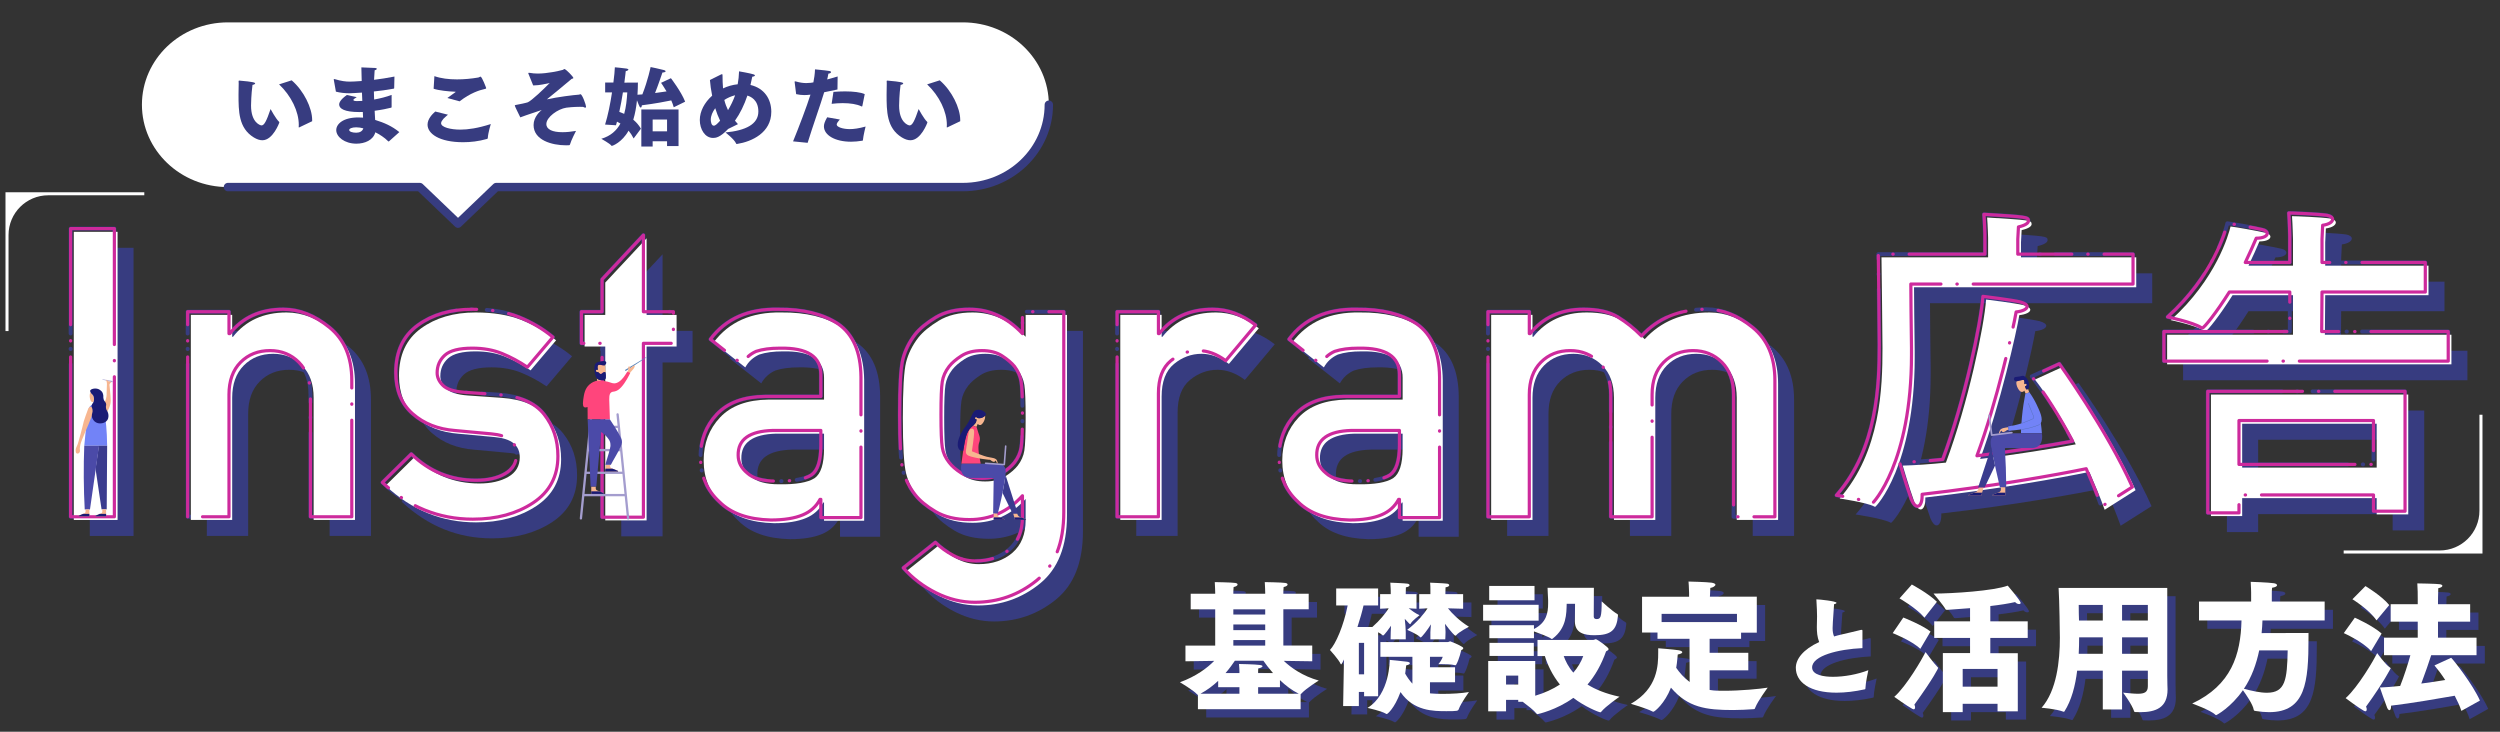 <?xml version="1.0" encoding="UTF-8"?>
<svg xmlns="http://www.w3.org/2000/svg" width="820" height="240" xmlns:xlink="http://www.w3.org/1999/xlink" viewBox="0 0 820 240">
  <rect x="0" y="0" width="820" height="240" fill="#333333" stroke="none"/>
  <defs>
    <clipPath id="clippath">
      <rect x="213.197" y="-939.889" width="1370.224" height="685.112" style="fill: none;"/>
    </clipPath>
    <linearGradient id="_称未設定グラデーション_18" data-name="名称未設定グラデーション 18" x1="111.223" y1="17.418" x2="790.15" y2="-694.544" gradientTransform="translate(405.78 232.813) rotate(-45)" gradientUnits="userSpaceOnUse">
      <stop offset=".001" stop-color="lime"/>
      <stop offset="1" stop-color="#3f9ed8" stop-opacity="0"/>
    </linearGradient>
  </defs>
  <g style="isolation: isolate;">
    <g id="Assets">
      <g style="mix-blend-mode: overlay; opacity: .14;">
        <g style="clip-path: url(#clippath);">
          <rect x="402.408" y="-872.583" width="163.024" height="998.339" rx="81.512" ry="81.512" transform="translate(-122.306 -451.553) rotate(45)" style="fill: url(#_称未設定グラデーション_18);"/>
        </g>
      </g>
      <g>
        <g>
          <g>
            <path d="M23.158,169.499V74.989h14.355v94.51h-14.355Z" style="fill: none; stroke: #373c80; stroke-dasharray: 0 0 0 0 0 0 50 5 .1 5 30 0; stroke-linecap: round; stroke-linejoin: round; stroke-width: 1.272px;"/>
            <path d="M61.549,169.499V102.239h13.559v7.182h.266c4.199-5.319,10.044-7.979,17.537-7.979,5.238,0,10.294,1.987,15.166,5.963,4.871,3.975,7.308,9.766,7.308,17.372v44.723h-13.559v-40.048c0-4.536-1.27-8.077-3.803-10.628-2.536-2.548-5.689-3.824-9.459-3.824-3.9,0-7.12,1.275-9.653,3.824-2.536,2.551-3.803,6.092-3.803,10.628v40.048h-13.559Z" style="fill: none; stroke: #373c80; stroke-dasharray: 0 0 0 0 0 0 50 5 .1 5 30 0; stroke-linecap: round; stroke-linejoin: round; stroke-width: 1.272px;"/>
            <path d="M125.429,158.252l9.475-9.349c5.885,5.755,12.959,8.632,21.225,8.632,3.851,0,7.03-.723,9.54-2.17,2.509-1.445,3.766-3.595,3.766-6.445,0-3.93-2.75-6.131-8.248-6.607l-11.949-1.101c-5.585-.432-10.216-2.266-13.896-5.506-3.681-3.238-5.519-7.751-5.519-13.538,0-6.823,2.399-11.984,7.201-15.482,4.8-3.498,10.769-5.246,17.909-5.246,5.884,0,10.925,.833,15.122,2.494,4.198,1.662,7.964,3.876,11.295,6.638l-8.372,9.859c-2.684-1.817-5.454-3.311-8.311-4.478-2.855-1.167-6.1-1.753-9.734-1.753-4.328,0-7.336,.769-9.022,2.303-1.687,1.535-2.529,3.469-2.529,5.803,0,1.47,.627,2.831,1.882,4.085,1.254,1.254,3.593,2.01,7.014,2.27l11.17,.777c6.97,.478,11.97,2.627,15,6.453,3.03,3.826,4.546,8.399,4.546,13.716,0,6.615-2.704,11.716-8.11,15.305-5.406,3.589-12.003,5.381-19.791,5.381-11.207,0-21.096-4.015-29.661-12.044Z" style="fill: none; stroke: #373c80; stroke-dasharray: 0 0 0 0 0 0 50 5 .1 5 30 0; stroke-linecap: round; stroke-linejoin: round; stroke-width: 1.272px;"/>
            <path d="M197.478,169.632v-57.025h-6.778v-10.368h6.778v-10.609l13.559-14.514v25.123h9.837v10.368h-9.837v57.025h-13.559Z" style="fill: none; stroke: #373c80; stroke-dasharray: 0 0 0 0 0 0 50 5 .1 5 30 0; stroke-linecap: round; stroke-linejoin: round; stroke-width: 1.272px;"/>
            <path d="M269.235,169.765v-5.973h-.267c-1.254,2.345-3.134,4.038-5.639,5.078-2.679,1.128-6.179,1.693-10.499,1.693-7.434-.174-13.052-2.162-16.853-5.967-4.149-3.805-6.223-8.671-6.223-14.597,0-5.62,1.793-10.335,5.382-14.14,3.585-3.805,8.879-5.751,15.88-5.838h18.218v-7.13c.041-5.965-4.437-8.86-13.437-8.688-3.115,0-5.711,.347-7.788,1.039-2.035,.91-3.57,2.315-4.608,4.218l-10.386-8.188c5.019-6.725,12.397-10.002,22.135-9.83,8.177-.087,14.761,1.514,19.752,4.802,4.905,3.418,7.404,9.213,7.491,17.388v46.133h-13.159Zm0-23.665v-4.914h-15.727c-7.681,.216-11.478,2.933-11.391,8.146,0,2.243,.991,4.183,2.977,5.82,1.898,1.768,5.026,2.65,9.386,2.65,5.521,.087,9.404-.58,11.647-2.004,2.07-1.421,3.107-4.654,3.107-9.697Z" style="fill: none; stroke: #373c80; stroke-dasharray: 0 0 0 0 0 0 50 5 .1 5 30 0; stroke-linecap: round; stroke-linejoin: round; stroke-width: 1.272px;"/>
            <path d="M335.362,169.52v-6.912c-4.722,5.215-10.524,7.822-17.409,7.822-4.42,0-8.113-.879-11.079-2.629-2.966-1.753-5.206-3.606-6.721-5.556-1.95-2.511-3.281-5.174-3.996-7.99-.715-2.814-1.071-8.899-1.071-18.254s.356-15.438,1.071-18.254c.715-2.814,2.046-5.5,3.996-8.055,1.515-1.905,3.755-3.755,6.721-5.554,2.966-1.796,6.659-2.696,11.079-2.696,6.582,0,12.385,2.661,17.409,7.979v-7.182h13.558v65.742c0,10.115-2.953,17.571-8.855,22.369-5.905,4.798-12.687,7.197-20.344,7.197-4.329,0-8.567-1.039-12.722-3.113-4.154-2.079-7.725-4.802-10.709-8.175l10.514-8.372c1.646,1.645,3.602,3.072,5.874,4.285,2.271,1.211,4.706,1.817,7.303,1.817,4.498,0,8.187-1.25,11.065-3.747,2.877-2.499,4.316-6.073,4.316-10.721Zm-26.719-33.551c0,5.41,.14,9.003,.422,10.777,.282,1.773,1.03,3.418,2.243,4.933,.91,1.213,2.254,2.38,4.031,3.506,1.776,1.126,4.029,1.687,6.761,1.687,2.642,0,4.842-.561,6.597-1.687,1.755-1.125,3.109-2.293,4.064-3.506,1.169-1.514,1.895-3.159,2.177-4.933,.282-1.774,.424-5.367,.424-10.777s-.142-9.001-.424-10.775-1.008-3.441-2.177-5.001c-.955-1.167-2.31-2.324-4.064-3.47-1.755-1.146-3.955-1.722-6.597-1.722-2.731,0-4.984,.576-6.761,1.722-1.777,1.146-3.121,2.303-4.031,3.47-1.213,1.56-1.961,3.228-2.243,5.001s-.422,5.367-.422,10.775Z" style="fill: none; stroke: #373c80; stroke-dasharray: 0 0 0 0 0 0 50 5 .1 5 30 0; stroke-linecap: round; stroke-linejoin: round; stroke-width: 1.272px;"/>
            <path d="M366.407,169.499V102.239h13.559v7.182h.259c4.196-5.319,10.038-7.979,17.523-7.979,4.933,0,9.627,1.73,14.084,5.19l-9.799,11.679c-2.943-2.206-5.93-3.311-8.958-3.311-3.331,0-6.35,1.113-9.054,3.338-2.704,2.227-4.056,5.801-4.056,10.725v40.437h-13.559Z" style="fill: none; stroke: #373c80; stroke-dasharray: 0 0 0 0 0 0 50 5 .1 5 30 0; stroke-linecap: round; stroke-linejoin: round; stroke-width: 1.272px;"/>
            <path d="M459.013,169.765v-5.973h-.267c-1.254,2.345-3.134,4.038-5.639,5.078-2.679,1.128-6.179,1.693-10.499,1.693-7.434-.174-13.052-2.162-16.853-5.967-4.149-3.805-6.223-8.671-6.223-14.597,0-5.62,1.793-10.335,5.382-14.14,3.585-3.805,8.879-5.751,15.88-5.838h18.218v-7.13c.041-5.965-4.437-8.86-13.437-8.688-3.115,0-5.711,.347-7.788,1.039-2.035,.91-3.57,2.315-4.608,4.218l-10.386-8.188c5.019-6.725,12.397-10.002,22.135-9.83,8.177-.087,14.761,1.514,19.752,4.802,4.905,3.418,7.404,9.213,7.491,17.388v46.133h-13.159Zm0-23.665v-4.914h-15.727c-7.681,.216-11.478,2.933-11.391,8.146,0,2.243,.991,4.183,2.977,5.82,1.898,1.768,5.026,2.65,9.386,2.65,5.521,.087,9.404-.58,11.647-2.004,2.07-1.421,3.107-4.654,3.107-9.697Z" style="fill: none; stroke: #373c80; stroke-dasharray: 0 0 0 0 0 0 50 5 .1 5 30 0; stroke-linecap: round; stroke-linejoin: round; stroke-width: 1.272px;"/>
            <path d="M488.052,169.499V102.239h13.559v7.182h.266c4.283-5.319,10.126-7.979,17.523-7.979,4.717,0,8.46,.845,11.23,2.532,2.769,1.687,5.364,3.763,7.788,6.229,5.321-5.84,12.417-8.76,21.289-8.76,5.234,0,10.285,1.987,15.153,5.963,4.869,3.975,7.303,9.766,7.303,17.372v44.723h-13.559v-40.048c0-4.536-1.274-8.077-3.825-10.628-2.551-2.548-5.708-3.824-9.469-3.824-3.893,0-7.102,1.275-9.631,3.824-2.53,2.551-3.793,6.092-3.793,10.628v40.048h-13.559v-40.048c0-4.536-1.274-8.077-3.825-10.628-2.551-2.548-5.708-3.824-9.469-3.824-3.893,0-7.102,1.275-9.631,3.824-2.53,2.551-3.793,6.092-3.793,10.628v40.048h-13.559Z" style="fill: none; stroke: #373c80; stroke-dasharray: 0 0 0 0 0 0 50 5 .1 5 30 0; stroke-linecap: round; stroke-linejoin: round; stroke-width: 1.272px;"/>
            <path d="M699.634,93.169h-72.881s.109,16.45,.218,20.916v2.288c0,35.405-12.637,48.805-12.963,48.805-.109,0-.218,0-.327-.109-2.506-1.308-11.33-2.615-11.33-2.615,13.509-15.36,14.054-36.604,14.054-49.24,0-5.011-.327-29.85-.327-29.85h34.97v-6.427s-.109-4.14-.327-6.646c13.944,.872,14.598,.872,14.598,2.179,0,.653-.871,1.416-3.268,1.96-.109,1.417-.218,4.031-.218,4.031v4.902h37.802v9.805Zm-24.185,26.146s15.688,21.788,23.967,40.416l-10.132,6.428c-1.525-4.249-3.268-8.389-5.011-12.419-9.478,1.961-30.721,5.774-53.816,8.389v.544c0,2.07-.653,3.377-1.525,3.377-.653,0-1.416-.763-2.069-2.397-1.634-4.575-3.812-11.983-3.812-11.983,4.03-.109,8.933-.436,14.162-.98,7.299-19.5,12.527-44.556,13.182-53.489,0,0,9.804,1.198,12.31,1.852,1.525,.436,2.179,.98,2.179,1.525,0,.763-1.416,1.525-3.595,1.743-.872,5.338-6.318,29.522-12.854,47.17,11.765-1.416,23.748-3.377,31.374-4.793-4.357-8.28-9.042-15.579-13.399-21.243l9.042-4.14Z" style="fill: none; stroke: #373c80; stroke-dasharray: 0 0 0 0 0 0 50 5 .1 5 30 0; stroke-linecap: round; stroke-linejoin: round; stroke-width: 1.272px;"/>
            <path d="M795.5,95.783h-33.881l-.108,12.964h41.506v9.696h-93.252v-9.696h41.288v-12.964h-19.827c-4.249,6.754-8.279,11.766-8.824,11.766-.108,0-.327,0-.436-.109-2.724-1.743-11.003-3.486-11.003-3.486,14.925-13.4,19.064-28.324,19.609-30.721,1.742,.218,8.715,1.417,11.438,2.07,1.089,.218,1.634,.763,1.634,1.308,0,.762-1.198,1.525-3.595,1.525-.98,2.288-2.179,5.011-3.596,7.953h14.599v-8.715s-.109-4.793-.327-7.517c1.308,0,9.587,.327,12.528,.763,1.198,.218,1.852,.762,1.852,1.307,0,.763-.98,1.634-3.269,1.961-.108,1.634-.218,4.575-.218,4.575v7.626h33.881v9.695Zm-6.646,71.9h-10.35v-5.338h-44.12v5.883h-10.24v-39.872h64.71v39.327Zm-54.47-29.74v14.38h44.12v-14.38h-44.12Z" style="fill: none; stroke: #373c80; stroke-dasharray: 0 0 0 0 0 0 50 5 .1 5 30 0; stroke-linecap: round; stroke-linejoin: round; stroke-width: 1.272px;"/>
          </g>
          <g>
            <path d="M29.448,175.79V81.28h14.355v94.51h-14.355Z" style="fill: #373c80;"/>
            <path d="M67.839,175.79V108.529h13.559v7.182h.266c4.199-5.319,10.044-7.979,17.537-7.979,5.238,0,10.294,1.987,15.166,5.963,4.871,3.975,7.308,9.766,7.308,17.372v44.723h-13.559v-40.048c0-4.536-1.27-8.077-3.803-10.628-2.536-2.548-5.689-3.824-9.459-3.824-3.9,0-7.12,1.275-9.653,3.824-2.536,2.551-3.803,6.092-3.803,10.628v40.048h-13.559Z" style="fill: #373c80;"/>
            <path d="M131.719,164.543l9.475-9.349c5.885,5.755,12.959,8.632,21.225,8.632,3.851,0,7.03-.723,9.54-2.17,2.509-1.445,3.766-3.595,3.766-6.445,0-3.93-2.75-6.131-8.248-6.607l-11.949-1.101c-5.585-.432-10.216-2.266-13.896-5.506-3.681-3.238-5.519-7.751-5.519-13.538,0-6.823,2.399-11.984,7.201-15.482,4.8-3.498,10.769-5.246,17.909-5.246,5.884,0,10.925,.833,15.122,2.494,4.198,1.662,7.964,3.876,11.295,6.638l-8.372,9.859c-2.684-1.817-5.454-3.311-8.311-4.478-2.855-1.167-6.1-1.753-9.734-1.753-4.328,0-7.336,.769-9.022,2.303-1.687,1.535-2.529,3.469-2.529,5.803,0,1.47,.627,2.831,1.882,4.085,1.254,1.254,3.593,2.01,7.014,2.27l11.17,.777c6.97,.478,11.97,2.627,15,6.453,3.03,3.826,4.546,8.399,4.546,13.716,0,6.615-2.704,11.716-8.11,15.305-5.406,3.589-12.003,5.381-19.791,5.381-11.207,0-21.096-4.015-29.661-12.044Z" style="fill: #373c80;"/>
            <path d="M203.768,175.922v-57.025h-6.778v-10.368h6.778v-10.609l13.559-14.514v25.123h9.837v10.368h-9.837v57.025h-13.559Z" style="fill: #373c80;"/>
            <path d="M275.525,176.055v-5.973h-.267c-1.254,2.345-3.134,4.038-5.639,5.078-2.679,1.128-6.179,1.693-10.499,1.693-7.434-.174-13.052-2.162-16.853-5.967-4.149-3.805-6.223-8.671-6.223-14.597,0-5.62,1.793-10.335,5.382-14.14,3.585-3.805,8.879-5.751,15.88-5.838h18.218v-7.13c.041-5.965-4.437-8.86-13.437-8.688-3.115,0-5.711,.347-7.788,1.039-2.035,.91-3.57,2.315-4.608,4.218l-10.386-8.188c5.019-6.725,12.397-10.002,22.135-9.83,8.177-.087,14.761,1.514,19.752,4.802,4.905,3.418,7.404,9.213,7.491,17.388v46.133h-13.159Zm0-23.665v-4.914h-15.727c-7.681,.216-11.478,2.933-11.391,8.146,0,2.243,.991,4.183,2.977,5.82,1.898,1.768,5.026,2.65,9.386,2.65,5.521,.087,9.404-.58,11.647-2.004,2.07-1.421,3.107-4.654,3.107-9.697Z" style="fill: #373c80;"/>
            <path d="M341.652,175.811v-6.912c-4.722,5.215-10.524,7.822-17.409,7.822-4.42,0-8.113-.879-11.079-2.629-2.966-1.753-5.206-3.606-6.721-5.556-1.95-2.511-3.281-5.174-3.996-7.99-.715-2.814-1.071-8.899-1.071-18.254s.356-15.438,1.071-18.254c.715-2.814,2.046-5.5,3.996-8.055,1.515-1.905,3.755-3.755,6.721-5.554,2.966-1.796,6.659-2.696,11.079-2.696,6.582,0,12.385,2.661,17.409,7.979v-7.182h13.558v65.742c0,10.115-2.953,17.571-8.855,22.369-5.905,4.798-12.687,7.197-20.344,7.197-4.329,0-8.567-1.039-12.722-3.113-4.154-2.079-7.725-4.802-10.709-8.175l10.514-8.372c1.646,1.645,3.602,3.072,5.874,4.285,2.271,1.211,4.706,1.817,7.303,1.817,4.498,0,8.187-1.25,11.065-3.747,2.877-2.499,4.316-6.073,4.316-10.721Zm-26.719-33.551c0,5.41,.14,9.003,.422,10.777,.282,1.773,1.03,3.418,2.243,4.933,.91,1.213,2.254,2.38,4.031,3.506,1.776,1.126,4.029,1.687,6.761,1.687,2.642,0,4.842-.561,6.597-1.687,1.755-1.125,3.109-2.293,4.064-3.506,1.169-1.514,1.895-3.159,2.177-4.933,.282-1.774,.424-5.367,.424-10.777s-.142-9.001-.424-10.775-1.008-3.441-2.177-5.001c-.955-1.167-2.31-2.324-4.064-3.47-1.755-1.146-3.955-1.722-6.597-1.722-2.731,0-4.984,.576-6.761,1.722-1.777,1.146-3.121,2.303-4.031,3.47-1.213,1.56-1.961,3.228-2.243,5.001s-.422,5.367-.422,10.775Z" style="fill: #373c80;"/>
            <path d="M372.697,175.79V108.529h13.559v7.182h.259c4.196-5.319,10.038-7.979,17.523-7.979,4.933,0,9.627,1.73,14.084,5.19l-9.799,11.679c-2.943-2.206-5.93-3.311-8.958-3.311-3.331,0-6.35,1.113-9.054,3.338-2.704,2.227-4.056,5.801-4.056,10.725v40.437h-13.559Z" style="fill: #373c80;"/>
            <path d="M465.303,176.055v-5.973h-.267c-1.254,2.345-3.134,4.038-5.639,5.078-2.679,1.128-6.179,1.693-10.499,1.693-7.434-.174-13.052-2.162-16.853-5.967-4.149-3.805-6.223-8.671-6.223-14.597,0-5.62,1.793-10.335,5.382-14.14,3.585-3.805,8.879-5.751,15.88-5.838h18.218v-7.13c.041-5.965-4.437-8.86-13.437-8.688-3.115,0-5.711,.347-7.788,1.039-2.035,.91-3.57,2.315-4.608,4.218l-10.386-8.188c5.019-6.725,12.397-10.002,22.135-9.83,8.177-.087,14.761,1.514,19.752,4.802,4.905,3.418,7.404,9.213,7.491,17.388v46.133h-13.159Zm0-23.665v-4.914h-15.727c-7.681,.216-11.478,2.933-11.391,8.146,0,2.243,.991,4.183,2.977,5.82,1.898,1.768,5.026,2.65,9.386,2.65,5.521,.087,9.404-.58,11.647-2.004,2.07-1.421,3.107-4.654,3.107-9.697Z" style="fill: #373c80;"/>
            <path d="M494.342,175.79V108.529h13.559v7.182h.266c4.283-5.319,10.126-7.979,17.523-7.979,4.717,0,8.46,.845,11.23,2.532,2.769,1.687,5.364,3.763,7.788,6.229,5.321-5.84,12.417-8.76,21.289-8.76,5.234,0,10.285,1.987,15.153,5.963,4.869,3.975,7.303,9.766,7.303,17.372v44.723h-13.559v-40.048c0-4.536-1.274-8.077-3.825-10.628-2.551-2.548-5.708-3.824-9.469-3.824-3.893,0-7.102,1.275-9.631,3.824-2.53,2.551-3.793,6.092-3.793,10.628v40.048h-13.559v-40.048c0-4.536-1.274-8.077-3.825-10.628-2.551-2.548-5.708-3.824-9.469-3.824-3.893,0-7.102,1.275-9.631,3.824-2.53,2.551-3.793,6.092-3.793,10.628v40.048h-13.559Z" style="fill: #373c80;"/>
            <path d="M705.924,99.459h-72.881s.109,16.45,.218,20.916v2.288c0,35.405-12.637,48.805-12.963,48.805-.109,0-.218,0-.327-.109-2.506-1.308-11.33-2.615-11.33-2.615,13.509-15.36,14.054-36.604,14.054-49.24,0-5.011-.327-29.85-.327-29.85h34.97v-6.427s-.109-4.14-.327-6.646c13.944,.872,14.598,.872,14.598,2.179,0,.653-.871,1.416-3.268,1.96-.109,1.417-.218,4.031-.218,4.031v4.902h37.802v9.805Zm-24.185,26.146s15.688,21.788,23.967,40.416l-10.132,6.428c-1.525-4.249-3.268-8.389-5.011-12.419-9.478,1.961-30.721,5.774-53.816,8.389v.544c0,2.07-.653,3.377-1.525,3.377-.653,0-1.416-.763-2.069-2.397-1.634-4.575-3.812-11.983-3.812-11.983,4.03-.109,8.933-.436,14.162-.98,7.299-19.5,12.527-44.556,13.182-53.489,0,0,9.804,1.198,12.31,1.852,1.525,.436,2.179,.98,2.179,1.525,0,.763-1.416,1.525-3.595,1.743-.872,5.338-6.318,29.522-12.854,47.17,11.765-1.416,23.748-3.377,31.374-4.793-4.357-8.28-9.042-15.579-13.399-21.243l9.042-4.14Z" style="fill: #373c80;"/>
            <path d="M801.79,102.074h-33.881l-.108,12.964h41.506v9.696h-93.252v-9.696h41.288v-12.964h-19.827c-4.249,6.754-8.279,11.766-8.824,11.766-.108,0-.327,0-.436-.109-2.724-1.743-11.003-3.486-11.003-3.486,14.925-13.4,19.064-28.324,19.609-30.721,1.742,.218,8.715,1.417,11.438,2.07,1.089,.218,1.634,.763,1.634,1.308,0,.762-1.198,1.525-3.595,1.525-.98,2.288-2.179,5.011-3.596,7.953h14.599v-8.715s-.109-4.793-.327-7.517c1.308,0,9.587,.327,12.528,.763,1.198,.218,1.852,.762,1.852,1.307,0,.763-.98,1.634-3.269,1.961-.108,1.634-.218,4.575-.218,4.575v7.626h33.881v9.695Zm-6.646,71.9h-10.35v-5.338h-44.12v5.883h-10.24v-39.872h64.71v39.327Zm-54.47-29.74v14.38h44.12v-14.38h-44.12Z" style="fill: #373c80;"/>
          </g>
          <g>
            <path d="M24.207,170.547V76.038h14.355v94.51h-14.355Z" style="fill: #fff;"/>
            <path d="M62.598,170.547V103.287h13.559v7.182h.266c4.199-5.319,10.044-7.979,17.537-7.979,5.238,0,10.294,1.987,15.166,5.963,4.871,3.975,7.308,9.766,7.308,17.372v44.723h-13.559v-40.048c0-4.536-1.27-8.077-3.803-10.628-2.536-2.548-5.689-3.824-9.459-3.824-3.9,0-7.12,1.275-9.653,3.824-2.536,2.551-3.803,6.092-3.803,10.628v40.048h-13.559Z" style="fill: #fff;"/>
            <path d="M126.478,159.301l9.475-9.349c5.885,5.755,12.959,8.632,21.225,8.632,3.851,0,7.03-.723,9.54-2.17,2.509-1.445,3.766-3.595,3.766-6.445,0-3.93-2.75-6.131-8.248-6.607l-11.949-1.101c-5.585-.432-10.216-2.266-13.896-5.506-3.681-3.238-5.519-7.751-5.519-13.538,0-6.823,2.399-11.984,7.201-15.482,4.8-3.498,10.769-5.246,17.909-5.246,5.884,0,10.925,.833,15.122,2.494,4.198,1.662,7.964,3.876,11.295,6.638l-8.372,9.859c-2.684-1.817-5.454-3.311-8.311-4.478-2.855-1.167-6.1-1.753-9.734-1.753-4.328,0-7.336,.769-9.022,2.303-1.687,1.535-2.529,3.469-2.529,5.803,0,1.47,.627,2.831,1.882,4.085,1.254,1.254,3.593,2.01,7.014,2.27l11.17,.777c6.97,.478,11.97,2.627,15,6.453,3.03,3.826,4.546,8.399,4.546,13.716,0,6.615-2.704,11.716-8.11,15.305-5.406,3.589-12.003,5.381-19.791,5.381-11.207,0-21.096-4.015-29.661-12.044Z" style="fill: #fff;"/>
            <path d="M198.526,170.68v-57.025h-6.778v-10.368h6.778v-10.609l13.559-14.514v25.123h9.837v10.368h-9.837v57.025h-13.559Z" style="fill: #fff;"/>
            <path d="M270.284,170.813v-5.973h-.267c-1.254,2.345-3.134,4.038-5.639,5.078-2.679,1.128-6.179,1.693-10.499,1.693-7.434-.174-13.052-2.162-16.853-5.967-4.149-3.805-6.223-8.671-6.223-14.597,0-5.62,1.793-10.335,5.382-14.14,3.585-3.805,8.879-5.751,15.88-5.838h18.218v-7.13c.041-5.965-4.437-8.86-13.437-8.688-3.115,0-5.711,.347-7.788,1.039-2.035,.91-3.57,2.315-4.608,4.218l-10.386-8.188c5.019-6.725,12.397-10.002,22.135-9.83,8.177-.087,14.761,1.514,19.752,4.802,4.905,3.418,7.404,9.213,7.491,17.388v46.133h-13.159Zm0-23.665v-4.914h-15.727c-7.681,.216-11.478,2.933-11.391,8.146,0,2.243,.991,4.183,2.977,5.82,1.898,1.768,5.026,2.65,9.386,2.65,5.521,.087,9.404-.58,11.647-2.004,2.07-1.421,3.107-4.654,3.107-9.697Z" style="fill: #fff;"/>
            <path d="M336.411,170.568v-6.912c-4.722,5.215-10.524,7.822-17.409,7.822-4.42,0-8.113-.879-11.079-2.629-2.966-1.753-5.206-3.606-6.721-5.556-1.95-2.511-3.281-5.174-3.996-7.99-.715-2.814-1.071-8.899-1.071-18.254s.356-15.438,1.071-18.254c.715-2.814,2.046-5.5,3.996-8.055,1.515-1.905,3.755-3.755,6.721-5.554,2.966-1.796,6.659-2.696,11.079-2.696,6.582,0,12.385,2.661,17.409,7.979v-7.182h13.558v65.742c0,10.115-2.953,17.571-8.855,22.369-5.905,4.798-12.687,7.197-20.344,7.197-4.329,0-8.567-1.039-12.722-3.113-4.154-2.079-7.725-4.802-10.709-8.175l10.514-8.372c1.646,1.645,3.602,3.072,5.874,4.285,2.271,1.211,4.706,1.817,7.303,1.817,4.498,0,8.187-1.25,11.065-3.747,2.877-2.499,4.316-6.073,4.316-10.721Zm-26.719-33.551c0,5.41,.14,9.003,.422,10.777,.282,1.773,1.03,3.418,2.243,4.933,.91,1.213,2.254,2.38,4.031,3.506,1.776,1.126,4.029,1.687,6.761,1.687,2.642,0,4.842-.561,6.597-1.687,1.755-1.125,3.109-2.293,4.064-3.506,1.169-1.514,1.895-3.159,2.177-4.933,.282-1.774,.424-5.367,.424-10.777s-.142-9.001-.424-10.775-1.008-3.441-2.177-5.001c-.955-1.167-2.31-2.324-4.064-3.47-1.755-1.146-3.955-1.722-6.597-1.722-2.731,0-4.984,.576-6.761,1.722-1.777,1.146-3.121,2.303-4.031,3.47-1.213,1.56-1.961,3.228-2.243,5.001s-.422,5.367-.422,10.775Z" style="fill: #fff;"/>
            <path d="M367.456,170.547V103.287h13.559v7.182h.259c4.196-5.319,10.038-7.979,17.523-7.979,4.933,0,9.627,1.73,14.084,5.19l-9.799,11.679c-2.943-2.206-5.93-3.311-8.958-3.311-3.331,0-6.35,1.113-9.054,3.338-2.704,2.227-4.056,5.801-4.056,10.725v40.437h-13.559Z" style="fill: #fff;"/>
            <path d="M460.062,170.813v-5.973h-.267c-1.254,2.345-3.134,4.038-5.639,5.078-2.679,1.128-6.179,1.693-10.499,1.693-7.434-.174-13.052-2.162-16.853-5.967-4.149-3.805-6.223-8.671-6.223-14.597,0-5.62,1.793-10.335,5.382-14.14,3.585-3.805,8.879-5.751,15.88-5.838h18.218v-7.13c.041-5.965-4.437-8.86-13.437-8.688-3.115,0-5.711,.347-7.788,1.039-2.035,.91-3.57,2.315-4.608,4.218l-10.386-8.188c5.019-6.725,12.397-10.002,22.135-9.83,8.177-.087,14.761,1.514,19.752,4.802,4.905,3.418,7.404,9.213,7.491,17.388v46.133h-13.159Zm0-23.665v-4.914h-15.727c-7.681,.216-11.478,2.933-11.391,8.146,0,2.243,.991,4.183,2.977,5.82,1.898,1.768,5.026,2.65,9.386,2.65,5.521,.087,9.404-.58,11.647-2.004,2.07-1.421,3.107-4.654,3.107-9.697Z" style="fill: #fff;"/>
            <path d="M489.101,170.547V103.287h13.559v7.182h.266c4.283-5.319,10.126-7.979,17.523-7.979,4.717,0,8.46,.845,11.23,2.532,2.769,1.687,5.364,3.763,7.788,6.229,5.321-5.84,12.417-8.76,21.289-8.76,5.234,0,10.285,1.987,15.153,5.963,4.869,3.975,7.303,9.766,7.303,17.372v44.723h-13.559v-40.048c0-4.536-1.274-8.077-3.825-10.628-2.551-2.548-5.708-3.824-9.469-3.824-3.893,0-7.102,1.275-9.631,3.824-2.53,2.551-3.793,6.092-3.793,10.628v40.048h-13.559v-40.048c0-4.536-1.274-8.077-3.825-10.628-2.551-2.548-5.708-3.824-9.469-3.824-3.893,0-7.102,1.275-9.631,3.824-2.53,2.551-3.793,6.092-3.793,10.628v40.048h-13.559Z" style="fill: #fff;"/>
            <path d="M700.683,94.217h-72.881s.109,16.45,.218,20.916v2.288c0,35.405-12.637,48.805-12.963,48.805-.109,0-.218,0-.327-.109-2.506-1.308-11.33-2.615-11.33-2.615,13.509-15.36,14.054-36.604,14.054-49.24,0-5.011-.327-29.85-.327-29.85h34.97v-6.427s-.109-4.14-.327-6.646c13.944,.872,14.598,.872,14.598,2.179,0,.653-.871,1.416-3.268,1.96-.109,1.417-.218,4.031-.218,4.031v4.902h37.802v9.805Zm-24.185,26.146s15.688,21.788,23.967,40.416l-10.132,6.428c-1.525-4.249-3.268-8.389-5.011-12.419-9.478,1.961-30.721,5.774-53.816,8.389v.544c0,2.07-.653,3.377-1.525,3.377-.653,0-1.416-.763-2.069-2.397-1.634-4.575-3.812-11.983-3.812-11.983,4.03-.109,8.933-.436,14.162-.98,7.299-19.5,12.527-44.556,13.182-53.489,0,0,9.804,1.198,12.31,1.852,1.525,.436,2.179,.98,2.179,1.525,0,.763-1.416,1.525-3.595,1.743-.872,5.338-6.318,29.522-12.854,47.17,11.765-1.416,23.748-3.377,31.374-4.793-4.357-8.28-9.042-15.579-13.399-21.243l9.042-4.14Z" style="fill: #fff;"/>
            <path d="M796.549,96.832h-33.881l-.108,12.964h41.506v9.696h-93.252v-9.696h41.288v-12.964h-19.827c-4.249,6.754-8.279,11.766-8.824,11.766-.108,0-.327,0-.436-.109-2.724-1.743-11.003-3.486-11.003-3.486,14.925-13.4,19.064-28.324,19.609-30.721,1.742,.218,8.715,1.417,11.438,2.07,1.089,.218,1.634,.763,1.634,1.308,0,.762-1.198,1.525-3.595,1.525-.98,2.288-2.179,5.011-3.596,7.953h14.599v-8.715s-.109-4.793-.327-7.517c1.308,0,9.587,.327,12.528,.763,1.198,.218,1.852,.762,1.852,1.307,0,.763-.98,1.634-3.269,1.961-.108,1.634-.218,4.575-.218,4.575v7.626h33.881v9.695Zm-6.646,71.9h-10.35v-5.338h-44.12v5.883h-10.24v-39.872h64.71v39.327Zm-54.47-29.74v14.38h44.12v-14.38h-44.12Z" style="fill: #fff;"/>
          </g>
          <g>
            <path d="M23.158,169.499V74.989h14.355v94.51h-14.355Z" style="fill: none; stroke: #cd2a9c; stroke-dasharray: 0 0 0 0 0 0 52.418 5.242 .105 5.242 31.451 0; stroke-linecap: round; stroke-linejoin: round; stroke-width: 1.048px;"/>
            <path d="M61.549,169.499V102.239h13.559v7.182h.266c4.199-5.319,10.044-7.979,17.537-7.979,5.238,0,10.294,1.987,15.166,5.963,4.871,3.975,7.308,9.766,7.308,17.372v44.723h-13.559v-40.048c0-4.536-1.27-8.077-3.803-10.628-2.536-2.548-5.689-3.824-9.459-3.824-3.9,0-7.12,1.275-9.653,3.824-2.536,2.551-3.803,6.092-3.803,10.628v40.048h-13.559Z" style="fill: none; stroke: #cd2a9c; stroke-dasharray: 0 0 0 0 0 0 52.418 5.242 .105 5.242 31.451 0; stroke-linecap: round; stroke-linejoin: round; stroke-width: 1.048px;"/>
            <path d="M125.429,158.252l9.475-9.349c5.885,5.755,12.959,8.632,21.225,8.632,3.851,0,7.03-.723,9.54-2.17,2.509-1.445,3.766-3.595,3.766-6.445,0-3.93-2.75-6.131-8.248-6.607l-11.949-1.101c-5.585-.432-10.216-2.266-13.896-5.506-3.681-3.238-5.519-7.751-5.519-13.538,0-6.823,2.399-11.984,7.201-15.482,4.8-3.498,10.769-5.246,17.909-5.246,5.884,0,10.925,.833,15.122,2.494,4.198,1.662,7.964,3.876,11.295,6.638l-8.372,9.859c-2.684-1.817-5.454-3.311-8.311-4.478-2.855-1.167-6.1-1.753-9.734-1.753-4.328,0-7.336,.769-9.022,2.303-1.687,1.535-2.529,3.469-2.529,5.803,0,1.47,.627,2.831,1.882,4.085,1.254,1.254,3.593,2.01,7.014,2.27l11.17,.777c6.97,.478,11.97,2.627,15,6.453,3.03,3.826,4.546,8.399,4.546,13.716,0,6.615-2.704,11.716-8.11,15.305-5.406,3.589-12.003,5.381-19.791,5.381-11.207,0-21.096-4.015-29.661-12.044Z" style="fill: none; stroke: #cd2a9c; stroke-dasharray: 0 0 0 0 0 0 52.418 5.242 .105 5.242 31.451 0; stroke-linecap: round; stroke-linejoin: round; stroke-width: 1.048px;"/>
            <path d="M197.478,169.632v-57.025h-6.778v-10.368h6.778v-10.609l13.559-14.514v25.123h9.837v10.368h-9.837v57.025h-13.559Z" style="fill: none; stroke: #cd2a9c; stroke-dasharray: 0 0 0 0 0 0 52.418 5.242 .105 5.242 31.451 0; stroke-linecap: round; stroke-linejoin: round; stroke-width: 1.048px;"/>
            <path d="M269.235,169.765v-5.973h-.267c-1.254,2.345-3.134,4.038-5.639,5.078-2.679,1.128-6.179,1.693-10.499,1.693-7.434-.174-13.052-2.162-16.853-5.967-4.149-3.805-6.223-8.671-6.223-14.597,0-5.62,1.793-10.335,5.382-14.14,3.585-3.805,8.879-5.751,15.88-5.838h18.218v-7.13c.041-5.965-4.437-8.86-13.437-8.688-3.115,0-5.711,.347-7.788,1.039-2.035,.91-3.57,2.315-4.608,4.218l-10.386-8.188c5.019-6.725,12.397-10.002,22.135-9.83,8.177-.087,14.761,1.514,19.752,4.802,4.905,3.418,7.404,9.213,7.491,17.388v46.133h-13.159Zm0-23.665v-4.914h-15.727c-7.681,.216-11.478,2.933-11.391,8.146,0,2.243,.991,4.183,2.977,5.82,1.898,1.768,5.026,2.65,9.386,2.65,5.521,.087,9.404-.58,11.647-2.004,2.07-1.421,3.107-4.654,3.107-9.697Z" style="fill: none; stroke: #cd2a9c; stroke-dasharray: 0 0 0 0 0 0 52.418 5.242 .105 5.242 31.451 0; stroke-linecap: round; stroke-linejoin: round; stroke-width: 1.048px;"/>
            <path d="M335.362,169.52v-6.912c-4.722,5.215-10.524,7.822-17.409,7.822-4.42,0-8.113-.879-11.079-2.629-2.966-1.753-5.206-3.606-6.721-5.556-1.95-2.511-3.281-5.174-3.996-7.99-.715-2.814-1.071-8.899-1.071-18.254s.356-15.438,1.071-18.254c.715-2.814,2.046-5.5,3.996-8.055,1.515-1.905,3.755-3.755,6.721-5.554,2.966-1.796,6.659-2.696,11.079-2.696,6.582,0,12.385,2.661,17.409,7.979v-7.182h13.558v65.742c0,10.115-2.953,17.571-8.855,22.369-5.905,4.798-12.687,7.197-20.344,7.197-4.329,0-8.567-1.039-12.722-3.113-4.154-2.079-7.725-4.802-10.709-8.175l10.514-8.372c1.646,1.645,3.602,3.072,5.874,4.285,2.271,1.211,4.706,1.817,7.303,1.817,4.498,0,8.187-1.25,11.065-3.747,2.877-2.499,4.316-6.073,4.316-10.721Zm-26.719-33.551c0,5.41,.14,9.003,.422,10.777,.282,1.773,1.03,3.418,2.243,4.933,.91,1.213,2.254,2.38,4.031,3.506,1.776,1.126,4.029,1.687,6.761,1.687,2.642,0,4.842-.561,6.597-1.687,1.755-1.125,3.109-2.293,4.064-3.506,1.169-1.514,1.895-3.159,2.177-4.933,.282-1.774,.424-5.367,.424-10.777s-.142-9.001-.424-10.775-1.008-3.441-2.177-5.001c-.955-1.167-2.31-2.324-4.064-3.47-1.755-1.146-3.955-1.722-6.597-1.722-2.731,0-4.984,.576-6.761,1.722-1.777,1.146-3.121,2.303-4.031,3.47-1.213,1.56-1.961,3.228-2.243,5.001s-.422,5.367-.422,10.775Z" style="fill: none; stroke: #cd2a9c; stroke-dasharray: 0 0 0 0 0 0 52.418 5.242 .105 5.242 31.451 0; stroke-linecap: round; stroke-linejoin: round; stroke-width: 1.048px;"/>
            <path d="M366.407,169.499V102.239h13.559v7.182h.259c4.196-5.319,10.038-7.979,17.523-7.979,4.933,0,9.627,1.73,14.084,5.19l-9.799,11.679c-2.943-2.206-5.93-3.311-8.958-3.311-3.331,0-6.35,1.113-9.054,3.338-2.704,2.227-4.056,5.801-4.056,10.725v40.437h-13.559Z" style="fill: none; stroke: #cd2a9c; stroke-dasharray: 0 0 0 0 0 0 52.418 5.242 .105 5.242 31.451 0; stroke-linecap: round; stroke-linejoin: round; stroke-width: 1.048px;"/>
            <path d="M459.013,169.765v-5.973h-.267c-1.254,2.345-3.134,4.038-5.639,5.078-2.679,1.128-6.179,1.693-10.499,1.693-7.434-.174-13.052-2.162-16.853-5.967-4.149-3.805-6.223-8.671-6.223-14.597,0-5.62,1.793-10.335,5.382-14.14,3.585-3.805,8.879-5.751,15.88-5.838h18.218v-7.13c.041-5.965-4.437-8.86-13.437-8.688-3.115,0-5.711,.347-7.788,1.039-2.035,.91-3.57,2.315-4.608,4.218l-10.386-8.188c5.019-6.725,12.397-10.002,22.135-9.83,8.177-.087,14.761,1.514,19.752,4.802,4.905,3.418,7.404,9.213,7.491,17.388v46.133h-13.159Zm0-23.665v-4.914h-15.727c-7.681,.216-11.478,2.933-11.391,8.146,0,2.243,.991,4.183,2.977,5.82,1.898,1.768,5.026,2.65,9.386,2.65,5.521,.087,9.404-.58,11.647-2.004,2.07-1.421,3.107-4.654,3.107-9.697Z" style="fill: none; stroke: #cd2a9c; stroke-dasharray: 0 0 0 0 0 0 52.418 5.242 .105 5.242 31.451 0; stroke-linecap: round; stroke-linejoin: round; stroke-width: 1.048px;"/>
            <path d="M488.052,169.499V102.239h13.559v7.182h.266c4.283-5.319,10.126-7.979,17.523-7.979,4.717,0,8.46,.845,11.23,2.532,2.769,1.687,5.364,3.763,7.788,6.229,5.321-5.84,12.417-8.76,21.289-8.76,5.234,0,10.285,1.987,15.153,5.963,4.869,3.975,7.303,9.766,7.303,17.372v44.723h-13.559v-40.048c0-4.536-1.274-8.077-3.825-10.628-2.551-2.548-5.708-3.824-9.469-3.824-3.893,0-7.102,1.275-9.631,3.824-2.53,2.551-3.793,6.092-3.793,10.628v40.048h-13.559v-40.048c0-4.536-1.274-8.077-3.825-10.628-2.551-2.548-5.708-3.824-9.469-3.824-3.893,0-7.102,1.275-9.631,3.824-2.53,2.551-3.793,6.092-3.793,10.628v40.048h-13.559Z" style="fill: none; stroke: #cd2a9c; stroke-dasharray: 0 0 0 0 0 0 52.418 5.242 .105 5.242 31.451 0; stroke-linecap: round; stroke-linejoin: round; stroke-width: 1.048px;"/>
            <path d="M699.634,93.169h-72.881s.109,16.45,.218,20.916v2.288c0,35.405-12.637,48.805-12.963,48.805-.109,0-.218,0-.327-.109-2.506-1.308-11.33-2.615-11.33-2.615,13.509-15.36,14.054-36.604,14.054-49.24,0-5.011-.327-29.85-.327-29.85h34.97v-6.427s-.109-4.14-.327-6.646c13.944,.872,14.598,.872,14.598,2.179,0,.653-.871,1.416-3.268,1.96-.109,1.417-.218,4.031-.218,4.031v4.902h37.802v9.805Zm-24.185,26.146s15.688,21.788,23.967,40.416l-10.132,6.428c-1.525-4.249-3.268-8.389-5.011-12.419-9.478,1.961-30.721,5.774-53.816,8.389v.544c0,2.07-.653,3.377-1.525,3.377-.653,0-1.416-.763-2.069-2.397-1.634-4.575-3.812-11.983-3.812-11.983,4.03-.109,8.933-.436,14.162-.98,7.299-19.5,12.527-44.556,13.182-53.489,0,0,9.804,1.198,12.31,1.852,1.525,.436,2.179,.98,2.179,1.525,0,.763-1.416,1.525-3.595,1.743-.872,5.338-6.318,29.522-12.854,47.17,11.765-1.416,23.748-3.377,31.374-4.793-4.357-8.28-9.042-15.579-13.399-21.243l9.042-4.14Z" style="fill: none; stroke: #cd2a9c; stroke-dasharray: 0 0 0 0 0 0 52.418 5.242 .105 5.242 31.451 0; stroke-linecap: round; stroke-linejoin: round; stroke-width: 1.048px;"/>
            <path d="M795.5,95.783h-33.881l-.108,12.964h41.506v9.696h-93.252v-9.696h41.288v-12.964h-19.827c-4.249,6.754-8.279,11.766-8.824,11.766-.108,0-.327,0-.436-.109-2.724-1.743-11.003-3.486-11.003-3.486,14.925-13.4,19.064-28.324,19.609-30.721,1.742,.218,8.715,1.417,11.438,2.07,1.089,.218,1.634,.763,1.634,1.308,0,.762-1.198,1.525-3.595,1.525-.98,2.288-2.179,5.011-3.596,7.953h14.599v-8.715s-.109-4.793-.327-7.517c1.308,0,9.587,.327,12.528,.763,1.198,.218,1.852,.762,1.852,1.307,0,.763-.98,1.634-3.269,1.961-.108,1.634-.218,4.575-.218,4.575v7.626h33.881v9.695Zm-6.646,71.9h-10.35v-5.338h-44.12v5.883h-10.24v-39.872h64.71v39.327Zm-54.47-29.74v14.38h44.12v-14.38h-44.12Z" style="fill: none; stroke: #cd2a9c; stroke-dasharray: 0 0 0 0 0 0 52.418 5.242 .105 5.242 31.451 0; stroke-linecap: round; stroke-linejoin: round; stroke-width: 1.048px;"/>
          </g>
        </g>
        <g>
          <path d="M202.947,135.88c-.021-.209-.206-.363-.417-.34-.209,.021-.361,.208-.34,.417l.373,3.69h-8.57l.373-3.69c.021-.209-.131-.396-.34-.417-.21-.023-.396,.131-.417,.34l-3.451,34.119c-.021,.209,.131,.396,.34,.417,.013,.001,.026,.002,.039,.002,.193,0,.358-.146,.378-.342l.738-7.295h13.25l.738,7.295c.02,.196,.185,.342,.378,.342,.013,0,.026,0,.039-.002,.209-.021,.361-.208,.34-.417l-3.451-34.119Zm-9.8,12.137h10.263l.676,6.68h-11.615l.676-6.68Zm9.493-7.609l.693,6.849h-10.109l.693-6.849h8.724Zm-10.91,21.612l.664-6.563h11.768l.664,6.563h-13.096Z" style="fill: #a49dce;"/>
          <g>
            <path d="M205.122,121.272l6.841-4.142c.033-.02,.076-.009,.095,.023,.019,.032,.01,.074-.021,.094l-6.693,4.377c-.096,.063-.225,.036-.288-.06-.063-.096-.036-.225,.06-.288l.006-.004Z" style="fill: #5683ba;"/>
            <path d="M205.723,122.102c.314-.402,.386-.733,.391-.967,.006-.331-.156-.629,.019-.837,.02-.024,.103-.116,.223-.121,.133-.005,.272,.098,.271,.184-.001,.057-.064,.07-.085,.141-.025,.087,.036,.183,.094,.252,.541-.346,1.083-.691,1.624-1.037-.028,.357-.118,.621-.193,.794-.206,.474-.479,.673-1.116,1.427-.203,.241-.363,.442-.465,.573l-.763-.409Z" style="fill: #f7b690;"/>
            <path d="M198.658,122.182c-.005-.02-.005-.035-.01-.051-.132-.046-.325-.091-.538-.051-.482,.091-.608,.517-.953,.583-.213,.041-.527-.056-.994-.629-.248,.096-.512,.02-.639-.167-.101-.152-.142-.416,.03-.563,.147-.127,.406-.117,.568,.056-.264-1.024-.112-1.43,.101-1.602,.497-.411,1.471,.335,2.145-.005,.046,.193,.086,.472,.142,.877,.086,.634,.127,1.166,.147,1.552Z" style="fill: #f7b690;"/>
            <path d="M197.238,124.865c-.122,.066-.34,.157-.624,.178-.36,.025-.639-.081-.776-.142-.01-.203-.025-.472-.061-.791,.375,.375,.923,.578,1.45,.619,.005,.046,.005,.091,.01,.137Z" style="fill: #f7b690;"/>
            <path d="M198.739,123.054c.02,.674,.025,1.014-.132,1.242-.228,.33-.786,.482-1.379,.431-.527-.041-1.075-.243-1.45-.619-.35-.35-.456-.761-.649-1.552-.076-.319-.208-.958-.167-1.78,.035-.71,.051-1.065,.279-1.4,.36-.522,.948-.659,1.531-.796,.203-.051,1.749-.416,2.033,.142,.137,.264-.01,.72-.309,.948-.041,.03-.081,.061-.127,.081-.675,.34-1.648-.406-2.145,.005-.213,.172-.365,.578-.101,1.602-.162-.172-.421-.183-.568-.056-.172,.147-.132,.411-.03,.563,.127,.188,.39,.264,.639,.167,.467,.573,.781,.669,.994,.629,.345-.066,.472-.492,.953-.583,.213-.041,.406,.005,.538,.051,.005,.015,.005,.03,.01,.051,.035,.223,.071,.522,.081,.872Z" style="fill: #1a1b75;"/>
            <path d="M193.347,126.112c.873-.769,1.764-1.044,1.952-1.099,.479-.141,1.158-.259,2.576-.083,2.203,.274,2.641,.817,3.563,.818,1.035,.001,2.505-.681,4.313-3.862,.318,.152,.636,.305,.954,.457-.301,.636-1.493,3.101-2.96,4.676-.679,.729-1.164,.996-1.391,1.108-.935,.463-1.368,.224-1.858,.559-.759,.518-.698,1.757-.618,3.858,.037,.977,.098,2.685,.166,5.012h-7.294c-.009-1.351-.02-2.701-.029-4.052-.333,.127-.817,.246-1.161,.018-.155-.103-.542-.449-.271-2.37,.264-1.87,.519-3.686,2.059-5.042Z" style="fill: #ff457c;"/>
            <g>
              <path d="M202.756,154.588c-.015,.061-.071,.104-.137,.104h-4.026c-.041,0-.081-.023-.106-.053-.025-.03-.035-.071-.03-.106l.299-2.076h1.42c-.066,.34-.086,.538,0,.735,.112,.249,.34,.368,.756,.54,.046,.02,.096,.04,.147,.06,.735,.294,1.288,.517,1.602,.639,.061,.03,.091,.096,.076,.157Z" style="fill: #f7b690;"/>
              <path d="M202.756,154.588c-.015,.061-.071,.104-.137,.104h-4.026c-.041,0-.081-.023-.106-.053-.025-.03-.035-.071-.03-.106l.117-.8h2.357c.046,.02,.096,.04,.147,.06,.735,.294,1.288,.517,1.602,.639,.061,.03,.091,.096,.076,.157Z" style="fill: #1a1b75;"/>
            </g>
            <g>
              <path d="M198.07,161.913c-.015,.066-.071,.107-.132,.107h-3.869c-.076,0-.137-.061-.137-.137v-2.307h1.486v.035c-.03,.563-.041,.72,.056,.903,.157,.289,.451,.38,.882,.543,.081,.03,.167,.061,.264,.101,.37,.142,.832,.34,1.379,.603,.056,.03,.086,.091,.071,.152Z" style="fill: #f7b690;"/>
              <path d="M198.07,161.913c-.015,.066-.071,.107-.132,.107h-3.869c-.076,0-.137-.061-.137-.137v-.725h2.688c.37,.142,.832,.34,1.379,.603,.056,.03,.086,.091,.071,.152Z" style="fill: #1a1b75;"/>
            </g>
            <path d="M203.075,147.573c-.73,1.425-1.161,2.028-2.059,3.671-.284,.517-.502,.943-.644,1.212h-1.805c.213-.892,.431-1.613,.598-2.104,0,0,.958-2.972,1.06-4.006,.01-.101,.01-.203,.01-.299,0-.33-.036-.588-.036-.588,0,0-.025-.243-.101-.492-.284-.979-1.542-2.175-1.542-2.175-.314-.299-.771-.7-1.379-1.111-.532,5.963-1.06,11.932-1.592,17.896h-1.861c-.325-7.338-.65-14.675-.975-22.018h7.294c.624,.928,2.859,4.295,3.675,6.171,.076,.172,.183,.461,.249,.842,.137,.761-.091,1.445-.892,3.002Z" style="fill: #4b4aa8;"/>
          </g>
        </g>
        <g>
          <path d="M333.849,168.509h-1.695c-1.11-2.276-2.224-4.558-3.329-6.839,.327-1.685,.607-3.324,.845-4.905,.01-.036,.01-.073,.016-.114,.005-.031,.01-.057,.016-.088,.036-.28,.073-.56,.099-.824,1.353,4.257,2.696,8.514,4.049,12.77Z" style="fill: #3a3b8e;"/>
          <path d="M321.633,139.396c-.28,.057-.508-.031-.508-.031-.228-.088-.358-.264-.415-.358-.14,.327-.28,.653-.415,.975-.124,.005-.332-.005-.56-.093-.088-.036-.166-.073-.233-.114-.14-.078-.233-.166-.296-.228,.503-.461,.648-.596,.788-.835,.14-.233,.296-.607,.311-1.172-.016,.005-.244,.052-.404-.114-.016-.016-.13-.135-.109-.311,.016-.171,.161-.327,.301-.337,.155-.01,.28,.124,.353,.187,.524,.456,1.924,.176,2.67-.622,.161,1.317-.892,2.929-1.483,3.054Z" style="fill: #f7b690;"/>
          <path d="M321.675,152.104h-6.346c.124-.933,.586-4.148,.601-4.252,.7-4.49,1.182-6.175,2.504-7.606,.301-.321,.576-.56,.762-.71,.073,.073,.166,.161,.306,.238,.067,.042,.145,.078,.233,.114,.228,.088,.436,.099,.56,.093,.213,.752,.41,1.364,.55,1.778,.368,1.12,.56,1.535,.55,2.204-.01,.643-.192,1.11-.254,1.281-.301,.85-.394,2.66,.534,6.86Z" style="fill: #ff457c;"/>
          <path d="M319.143,140.668c.552,.311,.448,1.459-.017,4.907-.131,.969-.246,1.797-.337,2.434,.845,.37,1.571,.657,2.125,.866,1.298,.49,2.523,.951,3.559,1.101,.1,.014,.343,.056,.827,.152,.652,.129,.879,.195,1.13,.334,.273,.151,.39,.285,.42,.32,.123,.146,.179,.303,.291,.617,.183,.516,.115,.594,.089,.615-.028,.023-.062,.024-.068,.024-.257,.006-.381-.947-.631-.95-.128-.002-.12,.247-.341,.349-.361,.167-.929-.247-.992-.292-.194-.141-.271-.259-.492-.323-.159-.046-.303-.038-.402-.024-1.867-.19-3.397-.477-4.504-.721-2.061-.455-2.497-.729-2.776-1.13-.431-.619-.194-1.115,.207-3.826,.431-2.919,.427-4.17,1.226-4.466,.054-.02,.399-.148,.685,.013Z" style="fill: #f7b690;"/>
          <path d="M323.376,135.938c-.021,.145-.109,.238-.259,.399-.747,.804-2.147,1.084-2.67,.627-.073-.062-.197-.197-.353-.187-.14,.01-.285,.166-.301,.337-.021,.176,.093,.296,.109,.311,.161,.166,.389,.119,.404,.114-.016,.565-.171,.938-.311,1.172-.14,.244-.29,.378-.814,.861-.124,.119-.804,.762-.913,.861-1.198,1.395-1.67,3.121-2.338,7.42-.285,.031-.695,.031-1.047-.197-.078-.052-.42-.285-.617-.897-.617-1.893,.985-4.698,1.53-5.594,.783-1.291,.726-.907,1.504-2.141,1.639-2.598,1.654-4.148,2.95-4.537,.446-.135,.856-.104,1.167-.047,.97,.119,2.043,.892,1.96,1.498Z" style="fill: #1a1b75;"/>
          <path d="M329.815,155.599l-.016,.14c-.026,.264-.062,.544-.104,.824,0,.031-.005,.057-.01,.088-.005,.041-.005,.078-.01,.114-.244,1.581-.524,3.22-.85,4.905-.124,.627-.254,1.265-.394,1.908-.363,1.695-.752,3.324-1.161,4.884h-1.524c.062-3.894,.124-7.793,.187-11.687-2.461-.003-4.922-.007-7.383-.01-.887-.078-1.789-.187-2.478-.876-1.198-1.198-.85-3.235-.741-3.785h7.01c.109,0,.985,.026,2.748,.073,2.909,.088,3.609,.119,4.138,.622,.778,.747,.669,2.032,.591,2.8Z" style="fill: #4b4aa8;"/>
          <path d="M329.41,152.652c-.019,0-6.162-.443-6.162-.443-.143-.011-.25-.135-.24-.278,.01-.142,.131-.25,.277-.24l5.885,.424,.44-5.822c.01-.142,.137-.252,.278-.239,.143,.011,.25,.136,.239,.279l-.459,6.079c-.01,.136-.124,.24-.258,.24Z" style="fill: #a49dce;"/>
          <g>
            <path d="M329.54,170.417c-.01,.041-.052,.073-.099,.073h-3.432c-.052,0-.093-.041-.093-.098v-1.929h1.239c-.005,.384,0,.581,.078,.726,.119,.228,.316,.316,.793,.508,.119,.047,.259,.104,.415,.166,.254,.099,.612,.249,1.047,.441,.005,.005,.016,.01,.026,.021,.021,.026,.031,.057,.026,.093Z" style="fill: #f7b690;"/>
            <path d="M329.54,170.417c-.01,.041-.052,.073-.099,.073h-3.432c-.052,0-.093-.041-.093-.098v-.695h2.11c.119,.047,.259,.104,.415,.166,.254,.099,.612,.249,1.047,.441,.005,.005,.016,.01,.026,.021,.021,.026,.031,.057,.026,.093Z" style="fill: #1a1b75;"/>
          </g>
          <g>
            <path d="M336.54,170.443c-.01,.047-.047,.078-.093,.078h-3.432c-.047,0-.083-.031-.093-.078-.073-.249-.456-1.535-.575-1.934h1.317c.135,.353,.233,.565,.41,.747,.223,.238,.425,.296,.855,.441,.244,.083,.555,.192,.98,.373,.254,.109,.451,.202,.575,.264,.047,.016,.067,.062,.057,.109Z" style="fill: #f7b690;"/>
            <path d="M336.54,170.443c-.01,.047-.047,.078-.093,.078h-3.432c-.047,0-.083-.031-.093-.078-.073-.249-.15-.498-.223-.747h2.229c.244,.083,.555,.192,.98,.373,.254,.109,.451,.202,.575,.264,.047,.016,.067,.062,.057,.109Z" style="fill: #1a1b75;"/>
          </g>
        </g>
        <g>
          <path d="M35.142,146.21c-2.499-.005-5.002-.01-7.501-.015,.068-.751,.998-10.833,1.467-12.184,.126-.358,.339-.634,.339-.634,.538-.688,1.37-.847,1.579-.891,.673-.126,1.308-.005,1.676,.15,.3,.131,.571,.349,.809,.722,.358,.547,.649,1.429,.901,2.843,.16,.935,.3,2.102,.431,3.555,.145,1.68,.286,3.869,.3,6.455Z" style="fill: #7283f7;"/>
          <path d="M25.48,145.688c-.337,.938-.523,1.037-.617,1.577-.025,.144-.193,1.179,.279,1.443,.192,.107,.474,.08,.675-.036,.035-.02,.206-.122,.326-.387,.17-.374,.067-.699,.033-1.059,0,0-.025-.265,.174-1.326,.272-1.449,2.577-6.14,3.764-9.468,.281-.788,.732-2.097,.161-2.727-.032-.035-.319-.343-.657-.299-.463,.061-.723,.744-.843,1.072-.502,1.371-.895,2.443-1.285,3.68,0,0-.634,2.811-1.744,6.676-.101,.351-.161,.559-.266,.853Z" style="fill: #f7b690;"/>
          <path d="M35.002,167.063h-1.69c-.657-4.41-1.314-8.819-1.971-13.229,.363-2.543,.726-5.086,1.09-7.628,.904,.002,1.808,.003,2.712,.005-.047,6.951-.094,13.902-.14,20.852Z" style="fill: #3a3b8e;"/>
          <path d="M32.498,146.205c-.996,6.967-1.992,13.934-2.988,20.901h-1.719c-.179-3.332-.291-6.818-.315-10.455-.029-3.637,.034-7.123,.165-10.455,1.619,.003,3.238,.006,4.857,.01Z" style="fill: #4b4aa8;"/>
          <path d="M36.983,125.209c-.023,.108-.125,.182-.233,.159-.017-.006-3.143-.853-3.143-.853-.034-.011-.057-.045-.045-.08s.045-.057,.074-.051l3.189,.591c.108,.023,.176,.125,.159,.233Z" style="fill: #a8a3d2;"/>
          <path d="M35.936,126.021c-.058,.165-.044,.276,.015,.668,.053,.47,.068,.939,.14,1.414,.102,.639,.223,2.697,.228,3.346,0,.712-.16,2.32-1.908,4.751-.252-1.414-.542-2.295-.901-2.843,.746-1.012,1.07-1.903,1.23-2.494,.373-1.395,.165-1.361,.271-3.075,.126-2.058,.048-2.32,0-2.47-.029-.077-.107-.281-.126-.455-.015-.102-.01-.194,.029-.242l.014-.015c.058-.044,.174-.034,.228,.015,.019,.019,.029,.034,.034,.053,.019,.044,.019,.102,.058,.174,.034,.063,.082,.111,.116,.14,.077,.019,.159,.043,.232,.067,.019,.005,.04,.011,.064,.016l.851,.227c-.145,.257-.45,.358-.576,.722Z" style="fill: #f7b690;"/>
          <path d="M30.784,131.513c-.029,.145-.073,.262-.121,.368-.048,.01-.106,.019-.165,.024,0,0-.228,.005-.46-.131-.484-.295-.915-2.048-.363-3.167,.194,.47,.499,.668,.702,.891,.518,.571,.518,1.506,.407,2.015Z" style="fill: #f7b690;"/>
          <path d="M35.191,137.803c-.436,.639-1.104,.847-1.375,.935-.174,.053-1.53,.46-2.649-.402-.073-.058-.915-.726-1.041-1.792-.097-.843,.353-1.07,.232-2.082-.087-.736-.344-.794-.3-1.351,.053-.62,.392-.76,.605-1.23,.048-.107,.092-.223,.121-.368,.111-.508,.111-1.443-.407-2.015-.203-.223-.508-.421-.702-.891-.082-.199-.126-.31-.102-.441,.121-.576,1.492-.939,2.562-.596,.077,.024,1.124,.378,1.55,1.351,.174,.412,.203,.828,.208,.959,.005,.111-.01,.184-.01,.344,0,0,.01,.363,.102,.722,.15,.586,.533,.765,.751,1.288,.247,.61-.097,.77,.029,1.622,.131,.867,.508,.843,.712,1.729,.068,.31,.31,1.351-.286,2.218Z" style="fill: #1a1b75;"/>
          <g>
            <path d="M34.808,167.063v2.179c0,.063-.053,.116-.116,.116h-3.283c-.058,0-.102-.039-.116-.087-.01-.053,.015-.111,.063-.136,.547-.266,1.007-.45,1.337-.576,.019-.005,.034-.015,.053-.019,.368-.14,.62-.218,.755-.465,.082-.155,.073-.286,.044-.765-.005-.068-.005-.15-.015-.247h1.278Z" style="fill: #f7b690;"/>
            <path d="M34.808,168.559v.683c0,.063-.053,.116-.116,.116h-3.283c-.058,0-.102-.039-.116-.087-.01-.053,.015-.111,.063-.136,.547-.266,1.007-.45,1.337-.576h2.116Z" style="fill: #1a1b75;"/>
          </g>
          <g>
            <path d="M29.316,167.106v2.136c0,.063-.048,.116-.116,.116h-3.283c-.053,0-.102-.039-.111-.087-.015-.053,.01-.111,.058-.136,.552-.266,1.007-.45,1.341-.576,.019-.005,.039-.015,.053-.019,.368-.14,.62-.218,.751-.465,.082-.155,.073-.286,.048-.765-.005-.058-.01-.126-.01-.203h1.269Z" style="fill: #f7b690;"/>
            <path d="M29.316,168.559v.683c0,.063-.048,.116-.116,.116h-3.283c-.053,0-.102-.039-.111-.087-.015-.053,.01-.111,.058-.136,.552-.266,1.007-.45,1.341-.576h2.111Z" style="fill: #1a1b75;"/>
          </g>
        </g>
        <g>
          <path d="M658.695,140.115c-.356,.054-.661,.105-.898,.148-.708,.126-.955,.193-1.23,.338-.298,.157-.428,.3-.461,.338-.136,.155-.2,.324-.327,.662-.209,.555-.136,.64-.109,.663,.03,.025,.066,.028,.073,.028,.278,.012,.431-1.017,.702-1.015,.138,0,.125,.27,.361,.384,.388,.189,1.011-.248,1.079-.296,.213-.149,.299-.275,.54-.339,.173-.046,.329-.035,.435-.017-.055-.298-.109-.596-.164-.894Z" style="fill: #f7b690;"/>
          <path d="M662.893,141.475c.006-.213,.011-.421,.022-.623-1.212,.18-2.565,.337-4.074,.455-.056-.483-.112-.965-.168-1.448,1.24-.163,2.733-.466,4.355-.993,.051-.713,.107-1.431,.18-2.166,.269-2.789,.668-5.365,1.134-7.717,.107,.011,.41,.056,.741-.101,.241-.118,.382-.286,.449-.376,1.212,1.684,1.998,3.16,2.497,4.215,1.094,2.312,2.183,4.636,1.358,6.072,.084,.55,.157,1.128,.219,1.723,.056,.55,.101,1.083,.135,1.594h-6.858c0-.202,0-.421,.011-.634Z" style="fill: #7283f7;"/>
          <path d="M668.808,146.133c-.567,.544-1.251,.752-2.088,.836h-9.114c.129,2.088,.23,4.231,.309,6.42,.073,2.194,.118,4.332,.135,6.426h-2.088c-.898-3.839-1.796-7.924-2.671-12.246-.32-1.56-.713-3.53,.359-4.529,.657-.606,2.048-.69,4.843-.847,1.24-.079,2.267-.084,2.98-.084h8.267c.107,.685,.354,2.8-.932,4.024Z" style="fill: #4b4aa8;"/>
          <path d="M665.53,128.506c-.067,.09-.208,.258-.449,.376-.331,.157-.634,.112-.741,.095-.124-.286-.247-.572-.37-.864-.062,.095-.202,.292-.449,.387,0,0-.247,.095-.55,.034-.662-.14-1.852-1.992-1.583-3.44,.224-.045,.494-.14,.982-.269,1.055-.275,1.308-.224,1.403-.18,.011,.006,.017,.006,.022,.011,.438,.275,.09,1.274,.281,1.341,.101,.034,.191-.219,.387-.202,.152,.011,.303,.174,.326,.365,.022,.185-.101,.32-.123,.337-.168,.18-.421,.124-.432,.124,.095,.668,.325,1.122,.578,1.134,.056,.006,.124-.011,.213-.084,.028-.011,.067-.028,.112-.056,.022-.017,.045-.028,.062-.051,.034,.168,.073,.297,.331,.943Z" style="fill: #f7b690;"/>
          <path d="M663.274,138.87c-.028,0-.055-.017-.066-.045-.014-.036,.004-.077,.04-.091,1.022-.393,2.059-.806,3.17-1.262,.166-.068,.417-.171,.532-.411,.124-.259,.003-.53-.289-1.184-.074-.166-.159-.356-.253-.576-.128-.299-.248-.607-.363-.904-.077-.199-.706-1.766-.836-2.095-.014-.036,.003-.077,.039-.091,.036-.014,.077,.004,.091,.039,.13,.328,1.071,2.698,1.198,2.995,.094,.219,.178,.408,.252,.574,.311,.696,.439,.984,.287,1.302-.138,.288-.43,.408-.605,.48-1.112,.456-2.15,.869-3.173,1.263-.008,.003-.017,.005-.025,.005Z" style="fill: #556fb7;"/>
          <path d="M663.084,140.943c-.035,0-.065-.026-.07-.061-.005-.038,.022-.073,.061-.079,.942-.124,1.886-.309,2.807-.552,1.065-.28,2.118-.641,3.13-1.074,.036-.015,.077,.001,.092,.037,.015,.036-.001,.077-.037,.092-1.018,.435-2.078,.799-3.15,1.081-.926,.244-1.877,.431-2.825,.555h-.009Z" style="fill: #556fb7;"/>
          <path d="M653.276,142.999c-.139,0-.26-.104-.278-.246l-.827-6.547c-.019-.154,.09-.294,.243-.314,.156-.016,.294,.09,.314,.243l.792,6.269,6.339-.778c.156-.025,.294,.09,.313,.244,.019,.154-.09,.294-.244,.313l-6.617,.812c-.012,.002-.023,.002-.035,.002Z" style="fill: #a49dce;"/>
          <path d="M665.199,127.563c-.017,.022-.039,.034-.062,.051-.045,.028-.084,.045-.112,.056-.09,.073-.157,.09-.213,.084-.253-.011-.483-.466-.578-1.134,.011,0,.264,.056,.432-.124,.022-.017,.146-.151,.123-.337-.022-.191-.174-.354-.326-.365-.196-.017-.286,.236-.387,.202-.191-.067,.157-1.066-.281-1.341-.006-.006-.011-.006-.022-.011-.095-.045-.348-.095-1.403,.18-.488,.129-.758,.225-.982,.269-.168,.039,.269,.009,.084-.014-.191-.022-.702-.09-.87-.466-.084-.191-.067-.438,.045-.623,.213-.348,.129-.312,.803-.374,1.796-.168,1.74-.488,2.301-.314,1.229,.376,1.633,1.992,1.695,2.25,.017,.084,.331,1.521-.247,2.009Z" style="fill: #1a1b75;"/>
          <g>
            <path d="M657.741,159.816v2.61c0,.062-.056,.112-.118,.112h-4.041c-.056,0-.101-.039-.112-.09-.011-.039,0-.079,.028-.107,.011-.011,.022-.017,.034-.023,.511-.23,.932-.404,1.229-.522,.185-.079,.348-.14,.488-.196,.567-.219,.791-.326,.937-.595,.095-.18,.095-.426,.09-.909,0-.095-.006-.191-.006-.281h1.47Z" style="fill: #f7b690;"/>
            <path d="M657.741,161.6v.825c0,.062-.056,.112-.118,.112h-4.041c-.056,0-.101-.039-.112-.09-.011-.039,0-.079,.028-.107,.011-.011,.022-.017,.034-.023,.511-.23,.932-.404,1.229-.522,.185-.079,.348-.14,.488-.196h2.492Z" style="fill: #1a1b75;"/>
          </g>
          <g>
            <path d="M650.642,159.866c-.168,.578-.685,2.323-.774,2.621-.011,.051-.056,.084-.112,.084h-4.041c-.056,0-.101-.039-.112-.09-.011-.056,.017-.107,.067-.129,.146-.073,.382-.185,.679-.309,.516-.219,.887-.348,1.173-.443,.494-.168,.73-.241,.993-.516,.253-.269,.37-.589,.606-1.218h1.521Z" style="fill: #f7b690;"/>
            <path d="M650.131,161.6c-.09,.297-.174,.589-.264,.887-.011,.051-.056,.084-.112,.084h-4.041c-.056,0-.101-.039-.112-.09-.011-.056,.017-.107,.067-.129,.146-.073,.382-.185,.679-.309,.516-.219,.887-.348,1.173-.443h2.61Z" style="fill: #1a1b75;"/>
          </g>
          <path d="M654.374,152.722c-1.139,2.38-2.273,4.765-3.407,7.144h-2.144c1.437-4.377,2.873-8.749,4.304-13.127,.051,.286,.107,.561,.163,.831,.359,1.762,.718,3.474,1.083,5.152Z" style="fill: #3a3b8e;"/>
        </g>
      </g>
      <g>
        <g>
          <path d="M395.641,230.644c-.093,0-.139-.046-.278-.186-1.255-1.394-5.623-3.95-5.623-3.95,5.344-1.952,8.969-4.693,11.245-7.017l-9.433,.14v-5.158h9.758v-11.896h-8.038v-5.112h8.038v-.325s-.046-2.23-.139-3.485c0,0,5.715,.093,6.737,.279,.512,.093,.744,.279,.744,.511,0,.325-.419,.65-1.302,.836-.093,.836-.093,1.858-.093,1.858v.325h10.455v-.325s-.046-2.23-.139-3.485c0,0,5.715,.093,6.737,.279,.512,.093,.743,.279,.743,.511,0,.325-.418,.65-1.301,.836-.093,.836-.093,1.858-.093,1.858v.325h8.317v5.112h-8.317v11.896h9.479v5.158l-9.34-.14c2.416,2.277,6.18,4.972,11.478,6.459,0,0-4.09,2.509-5.669,4.229-.14,.139-.187,.232-.279,.232v4.926h-33.689v-4.693Zm13.615-.372v-2.138h-6.97v-2.091c-1.627,1.533-3.578,3.021-5.809,4.229h12.778Zm0-6.784v-.558s0-1.162-.14-2.417c0,0,5.344,.093,6.878,.325,.604,.093,.836,.232,.836,.418,0,.232-.511,.558-1.394,.697-.047,.418-.047,1.162-.047,1.534h4.879c-1.348-1.534-2.416-2.974-3.159-4.043h-9.34c-.744,1.069-1.72,2.509-3.067,4.043h4.554Zm8.457-19.191v-1.719h-10.455v1.719h10.455Zm0,5.111v-1.858h-10.455v1.858h10.455Zm0,5.065v-1.812h-10.455v1.812h10.455Zm11.014,15.799c-2.277-1.115-4.368-2.742-6.181-4.461v2.323h-7.156v2.138h13.337Z" style="fill: #373c80;"/>
          <path d="M443.549,219.027c-.371,.79-.79,1.626-.929,1.626-.047,0-.093-.046-.187-.186-.558-1.348-3.484-4.554-3.484-4.554,1.905-1.998,4.461-7.853,5.809-14.591h-3.765v-5.576h13.755v5.576h-4.786c-.465,2.091-1.162,4.507-1.998,7.063h4.879c2.51-2.184,4.275-4.461,5.391-6.134-1.487,.046-2.835,.139-2.835,.139v-4.786h3.485v-1.115s-.047-1.626-.14-2.649c0,0,4.833,.186,5.623,.326,.418,.046,.696,.279,.696,.511,0,.279-.371,.558-1.208,.697-.046,.604-.046,1.719-.046,1.719v.511h3.531v4.786s-1.162-.046-2.556-.139c1.022,.79,2.184,1.626,3.531,2.277,0,0-2.323,1.719-2.834,2.648-.094,.186-.14,.279-.232,.279-.14,0-.372-.232-1.766-1.766,.186,1.58,.325,3.392,.325,4.321v2.417h-4.973s.047-1.487,.047-2.37c0-.558,.046-1.301,.093-2.091-.14,.232-2.23,3.206-2.603,3.206-.093,0-.139-.046-.232-.139-.325-.325-.836-.65-1.394-.929v21.003h-4.601v-1.44h-1.719v4.646h-5.158l.278-15.288Zm6.599,4.879v-10.316h-1.719v10.316h1.719Zm5.344-10.595h22.119c.325,0,.558-.232,.79-.232,.093,0,2.928,1.115,4.043,1.905,.139,.093,.231,.232,.231,.372,0,.232-.278,.465-.65,.604,0,0-.696,3.067-1.626,4.693-.14,.186-.186,.279-.325,.279-.047,0-.14,0-.232-.046-.976-.279-3.16-.325-4.415-.325h-.929c1.115-1.208,1.44-2.417,1.44-2.417h-4.183v3.439h8.226v4.925h-8.226v3.625c.14,0,.279,.047,.419,.047,1.068,.093,2.369,.139,3.764,.139,2.928,0,6.18-.186,8.597-.604,0,0-2.648,3.671-3.346,5.623-.232,.558-.325,.65-4.043,.65-4.229,0-10.78,0-15.056-6.273-2.045,5.53-4.321,7.203-4.461,7.203-.093,0-.186,0-.325-.093-1.487-.929-6.041-1.905-6.041-1.905,7.389-4.507,7.296-15.752,7.296-15.752,0,0,4.879,.465,5.715,.604,.604,.093,.884,.279,.884,.511s-.372,.511-1.209,.697c0,0-.093,1.068-.325,2.695,.604,1.069,1.395,2.23,2.37,3.299v-8.829h-10.502v-4.833Zm16.403-3.252c0-.511,.093-1.441,.186-2.556-1.068,1.766-3.066,4.322-3.392,4.322-.047,0-.14-.093-.232-.186-.883-.929-4.183-2.323-4.183-2.323,3.346-2.556,5.483-5.205,6.691-7.063-1.44,.046-2.741,.139-2.741,.139v-4.786h3.671v-1.626c0-.558,0-1.348-.093-2.138,0,0,4.786,.186,5.576,.326,.418,.046,.697,.279,.697,.511,0,.279-.372,.558-1.208,.697-.047,.836-.047,1.673-.047,1.673v.558h5.809v4.786s-2.556-.093-4.973-.139c1.348,1.673,3.578,3.996,6.878,6.041,0,0-3.253,1.673-4.183,2.788-.093,.093-.186,.14-.278,.14-.232,0-1.533-1.394-3.393-3.903,.093,1.069,.187,2.044,.187,2.695,0,.883-.094,2.417-.094,2.417h-4.879v-2.37Z" style="fill: #373c80;"/>
          <path d="M489.181,201.09h18.216v5.205h-18.216v-5.205Zm1.673,18.448h15.428v11.385c3.113-.929,5.808-2.184,8.085-3.671-2.556-3.206-4.089-6.599-4.926-9.34h-2.416v-5.297h18.309c.325,0,.558-.232,.836-.232,.418,0,4.183,2.695,4.183,3.206,0,.325-.372,.558-.837,.79-1.533,4.322-3.578,7.946-6.087,10.874,2.602,1.626,5.994,3.021,10.501,3.996,0,0-4.6,3.16-5.994,4.926-.093,.139-.186,.186-.278,.186-.558,0-5.298-1.952-8.876-4.74-5.482,3.996-11.663,5.344-11.756,5.344-.14,0-.232-.046-.372-.232-.743-.976-3.021-2.742-4.461-3.811h-1.486v-.65h-3.997v3.764h-5.854v-16.496Zm.325-24.628h14.87v4.693h-14.87v-4.693Zm.047,12.872h14.637v1.255c4.136-2.091,4.647-5.344,4.647-8.364v-1.115c-.047-1.348-.187-3.253-.187-4.043h15.195c0,.14-.047,7.621-.047,9.433,0,.651,.465,.836,.93,.836,1.301,0,1.673-.511,1.673-5.809,0,0,3.485,3.253,5.111,4.136,.232,.14,.232,.279,.232,.558-.418,4.693-2.184,6.413-7.714,6.413-3.392,0-6.366-.743-6.412-4.461,0-1.905,.046-4.461,.046-5.855h-2.741c-.093,3.207,0,7.9-4.554,11.385-.14,.093-.232,.186-.325,.186-.047,0-.14-.047-.232-.14-.79-.604-3.996-1.766-5.623-2.37v2.23h-14.637v-4.275Zm.046,5.809h14.545v4.275h-14.545v-4.275Zm9.434,13.662v-2.927h-3.997v2.927h3.997Zm14.916-9.34c.604,1.626,1.486,3.531,3.159,5.437,1.44-1.673,2.556-3.532,3.253-5.437h-6.412Z" style="fill: #373c80;"/>
          <path d="M556.884,212.242h-10.501v-2.044h-5.065v-11.756h15.428v-1.255c0-1.347-.187-3.717-.187-3.717,0,0,5.948,.14,7.574,.372,.883,.14,1.255,.418,1.255,.651,0,.464-.883,.976-1.673,1.069,0,.604-.093,1.301-.093,2.044,0,.279,0,.558-.047,.836h15.381v11.803h-5.157v1.998h-10.316v4.601h12.686v5.762h-12.686v6.413l.279,.047c1.301,.232,2.881,.232,4.6,.232,5.251,0,11.664-.604,14.173-1.022,0,0-3.206,4.321-4.089,6.552-.14,.372-.093,.465-.558,.511-2.184,.139-4.368,.279-6.691,.279-8.969,0-14.87-.836-20.399-7.342-1.998,5.158-5.344,7.899-5.762,7.899-.093,0-.187,0-.325-.093-2.045-1.069-7.063-2.509-7.063-2.509,8.829-5.019,8.969-12.64,8.969-16.868v-1.348s5.064,.372,6.691,.651c.743,.139,1.208,.372,1.208,.65s-.465,.558-1.487,.744c-.093,.604-.14,2.23-.511,4.368,1.068,1.534,2.509,3.253,4.414,4.647l-.047-14.173Zm15.567-5.483v-2.695h-24.721v2.695h24.721Z" style="fill: #373c80;"/>
          <path d="M613.607,215.308c-7.858,.345-16.51,2.482-16.51,6.342,0,2.55,3.998,3.067,6.858,3.067,3.654,0,8.065-.792,11.581-2.171-.103,.517-.896,4.067-.965,6.032,0,.138-.034,.207-.172,.241-3.274,.724-6.446,1.103-9.307,1.103-8.686,0-13.339-3.412-13.339-8.169,0-2.826,2.344-5.997,7.651-8.444-.31-.827-.517-1.655-.62-2.482-.104-.792-.138-1.62-.138-2.447,0-1.137,.034-2.275,.068-3.516,0-1.103-.068-3.137-.206-5.205,0-.104-.035-.207-.035-.241,0-.069,.035-.104,.139-.104,.827,0,6.479,.586,6.479,1.138,0,.172-.345,.379-.793,.448-.413,5.86-.482,7.066-.482,7.859,0,1.068,.138,1.93,.482,2.723,.759-.242,1.586-.448,2.481-.655,1.689-.414,4.86-1.103,6.273-1.482,.138-.035,.241-.035,.311-.035,.241,0,.241,.138,.241,.379v5.618Z" style="fill: #373c80;"/>
          <path d="M627.016,205.272s6.134,2.417,8.922,4.601l-3.346,5.669c-2.881-2.742-9.061-5.158-9.061-5.158l3.484-5.112Zm11.199,16.217c.14,.14,.232,.232,.232,.326,0,.046-1.162,2.834-7.807,12.035,.186,.325,.232,.65,.232,.883,0,.372-.14,.65-.465,.65-.093,0-.232-.046-.418-.139-1.72-.93-5.948-3.95-5.948-3.95,4.089-3.625,9.154-12.454,10.27-14.684,0,0,2.835,3.857,3.903,4.879Zm-8.411-27.044s5.483,2.927,8.226,5.669l-4.09,5.205c-2.602-3.16-8.178-6.32-8.178-6.32l4.042-4.554Zm10.177,22.49h8.922v-4.972h-11.756v-5.437h11.756v-4.322c-2.741,.232-5.391,.418-7.527,.558-.372,0-.465-.093-.512-.186-.604-1.208-3.949-5.158-3.949-5.158,6.319,0,19.702-.883,24.349-2.602,.047,.046,4.229,4.926,4.229,5.669,0,.232-.186,.372-.511,.372-.372,0-.93-.186-1.301-.651-1.999,.465-4.926,.93-8.133,1.301v5.019h12.268v5.437h-12.268v5.019h9.016v19.052h-6.646v-2.462h-11.431v2.741h-6.506v-19.377Zm17.937,11.013v-5.809h-11.431v5.809h11.431Z" style="fill: #373c80;"/>
          <path d="M692.442,222.698h-8.41c-.604,4.972-1.859,9.758-4.183,13.383-.046,.046-.093,.093-.186,.093h-.093c-2.603-.976-7.203-1.301-7.203-1.301,4.973-5.669,5.995-15.381,5.995-22.909,0-1.162-.14-12.082-.419-16.403h35.642v28.81c0,2.323,.093,4.089,.093,4.415v.093c0,5.994-3.903,7.435-8.922,7.435-.558,0-1.115,0-1.72-.046-.093,0-.232-.046-.278-.139-.79-2.463-3.671-6.227-3.671-6.227,1.951,.186,3.578,.372,4.832,.372,2.185,0,3.3-.511,3.3-2.463v-5.111h-8.457v12.732h-6.32v-12.732Zm0-16.45v-5.111h-7.899c0,2.23,.047,3.625,.093,5.111h7.807Zm0,10.92v-5.39h-7.76c0,1.719-.047,3.531-.14,5.39h7.899Zm14.777-10.92v-5.111h-8.457v5.111h8.457Zm0,10.92v-5.39h-8.457v5.39h8.457Z" style="fill: #373c80;"/>
          <path d="M723.994,200.021h17.101v-2.974s-.047-2.138-.14-3.485c0,0,5.948,.186,7.621,.465,.65,.093,1.021,.372,1.021,.65,0,.326-.464,.651-1.626,.836-.093,.604-.093,1.255-.093,1.72v2.788h17.332v6.227h-20.399c-.046,1.394-.139,2.742-.278,4.136l15.381-.046v1.719c0,14.358-.93,24.256-12.918,24.256-1.395,0-2.835-.139-4.368-.372-.325-.046-.65-.046-.697-.465-.232-1.626-2.509-4.972-3.531-6.366-3.856,5.576-8.597,8.178-8.782,8.178-.093,0-.187-.046-.279-.14-1.486-1.487-7.574-3.671-7.574-3.671,12.825-6.041,15.893-15.938,16.171-27.23h-13.94v-6.227Zm19.749,16.031c-.93,4.461-2.463,8.782-5.019,12.593,2.648,.697,5.297,1.301,7.527,1.301,6.088,0,6.646-4.275,6.831-13.894h-9.34Z" style="fill: #373c80;"/>
          <path d="M775.108,205.319s5.855,2.602,8.783,5.204l-3.438,5.762c-2.788-3.16-8.969-5.901-8.969-5.901l3.624-5.065Zm7.343,11.617s2.602,3.717,4.229,4.786c.139,.046,.186,.14,.186,.186,0,0-2.184,4.461-8.085,12.593,.186,.325,.231,.65,.231,.883,0,.372-.139,.65-.464,.65-.094,0-.232-.046-.419-.139-1.719-.929-6.04-4.182-6.04-4.182,4.089-3.625,9.247-12.546,10.362-14.777Zm-3.857-21.979s5.298,3.16,7.807,6.227l-4.182,5.019c-2.37-3.532-7.899-6.924-7.899-6.924l4.274-4.322Zm6.088,16.915h11.059v-5.251h-8.875v-5.715h8.875v-1.766c0-1.626,0-2.974-.139-5.065,0,0,6.412,.093,7.435,.279,.511,.093,.79,.279,.79,.511,0,.279-.418,.604-1.348,.79-.093,2.509-.093,4.321-.093,4.321v.93h10.548v5.715h-10.548v5.251h12.639v5.762h-14.869c-.697,2.137-1.952,5.855-3.253,9.293,2.881-.372,5.623-.79,7.854-1.162-1.209-1.859-2.463-3.532-3.532-4.786,0,0,4.554-2.091,5.483-2.509,.93,.883,7.156,8.875,9.433,14.033l-6.087,3.392c-.465-1.487-1.255-3.206-2.184-4.972-4.786,.836-14.359,2.509-20.864,3.253v.139c0,.93-.232,1.348-.558,1.348-.232,0-.512-.279-.744-.79-.604-1.487-2.369-6.645-2.369-6.645,1.905-.093,4.229-.232,6.645-.511,1.348-3.392,2.556-7.203,3.346-10.083h-8.643v-5.762Z" style="fill: #373c80;"/>
        </g>
        <g>
          <path d="M392.917,227.919c-.093,0-.14-.046-.278-.186-1.255-1.394-5.623-3.95-5.623-3.95,5.344-1.952,8.969-4.693,11.245-7.017l-9.433,.14v-5.158h9.758v-11.896h-8.039v-5.112h8.039v-.325s-.047-2.23-.139-3.485c0,0,5.715,.093,6.737,.279,.511,.093,.743,.279,.743,.511,0,.325-.418,.65-1.301,.836-.093,.836-.093,1.858-.093,1.858v.325h10.455v-.325s-.046-2.23-.14-3.485c0,0,5.716,.093,6.738,.279,.512,.093,.743,.279,.743,.511,0,.325-.418,.65-1.301,.836-.093,.836-.093,1.858-.093,1.858v.325h8.317v5.112h-8.317v11.896h9.479v5.158l-9.34-.14c2.417,2.277,6.181,4.972,11.479,6.459,0,0-4.09,2.509-5.67,4.229-.139,.139-.186,.232-.278,.232v4.926h-33.689v-4.693Zm13.615-.372v-2.138h-6.97v-2.091c-1.627,1.533-3.578,3.021-5.809,4.229h12.778Zm0-6.784v-.558s0-1.162-.14-2.417c0,0,5.344,.093,6.877,.325,.604,.093,.837,.232,.837,.418,0,.232-.511,.558-1.394,.697-.047,.418-.047,1.162-.047,1.534h4.879c-1.348-1.534-2.416-2.974-3.16-4.043h-9.34c-.743,1.069-1.719,2.509-3.066,4.043h4.554Zm8.457-19.191v-1.719h-10.455v1.719h10.455Zm0,5.111v-1.858h-10.455v1.858h10.455Zm0,5.065v-1.812h-10.455v1.812h10.455Zm11.013,15.799c-2.277-1.115-4.367-2.742-6.18-4.461v2.323h-7.156v2.138h13.336Z" style="fill: #fff;"/>
          <path d="M440.825,216.303c-.372,.79-.79,1.626-.929,1.626-.047,0-.094-.046-.187-.186-.558-1.348-3.485-4.554-3.485-4.554,1.906-1.998,4.461-7.853,5.809-14.591h-3.764v-5.576h13.754v5.576h-4.785c-.465,2.091-1.162,4.507-1.998,7.063h4.879c2.51-2.184,4.275-4.461,5.391-6.134-1.487,.046-2.835,.139-2.835,.139v-4.786h3.485v-1.115s-.047-1.626-.14-2.649c0,0,4.833,.186,5.622,.326,.418,.046,.697,.279,.697,.511,0,.279-.371,.558-1.208,.697-.046,.604-.046,1.719-.046,1.719v.511h3.531v4.786s-1.162-.046-2.557-.139c1.023,.79,2.185,1.626,3.532,2.277,0,0-2.323,1.719-2.835,2.648-.093,.186-.139,.279-.232,.279-.139,0-.371-.232-1.766-1.766,.186,1.58,.326,3.392,.326,4.321v2.417h-4.973s.047-1.487,.047-2.37c0-.558,.046-1.301,.093-2.091-.14,.232-2.23,3.206-2.603,3.206-.093,0-.139-.046-.232-.139-.325-.325-.836-.65-1.395-.929v21.003h-4.6v-1.44h-1.719v4.646h-5.158l.278-15.288Zm6.599,4.879v-10.316h-1.719v10.316h1.719Zm5.344-10.595h22.119c.324,0,.557-.232,.789-.232,.094,0,2.928,1.115,4.043,1.905,.14,.093,.232,.232,.232,.372,0,.232-.279,.465-.65,.604,0,0-.697,3.067-1.627,4.693-.139,.186-.186,.279-.324,.279-.047,0-.14,0-.232-.046-.977-.279-3.16-.325-4.415-.325h-.929c1.115-1.208,1.439-2.417,1.439-2.417h-4.182v3.439h8.225v4.925h-8.225v3.625c.14,0,.279,.047,.418,.047,1.069,.093,2.37,.139,3.764,.139,2.928,0,6.181-.186,8.598-.604,0,0-2.648,3.671-3.346,5.623-.232,.558-.326,.65-4.043,.65-4.229,0-10.781,0-15.056-6.273-2.045,5.53-4.321,7.203-4.461,7.203-.093,0-.187,0-.325-.093-1.487-.929-6.041-1.905-6.041-1.905,7.389-4.507,7.295-15.752,7.295-15.752,0,0,4.879,.465,5.716,.604,.604,.093,.884,.279,.884,.511s-.373,.511-1.209,.697c0,0-.093,1.068-.325,2.695,.604,1.069,1.394,2.23,2.37,3.299v-8.829h-10.502v-4.833Zm16.403-3.252c0-.511,.093-1.441,.186-2.556-1.068,1.766-3.067,4.322-3.392,4.322-.047,0-.14-.093-.232-.186-.883-.929-4.183-2.323-4.183-2.323,3.346-2.556,5.483-5.205,6.691-7.063-1.44,.046-2.741,.139-2.741,.139v-4.786h3.671v-1.626c0-.558,0-1.348-.093-2.138,0,0,4.786,.186,5.576,.326,.418,.046,.697,.279,.697,.511,0,.279-.372,.558-1.209,.697-.047,.836-.047,1.673-.047,1.673v.558h5.809v4.786s-2.555-.093-4.972-.139c1.348,1.673,3.578,3.996,6.878,6.041,0,0-3.254,1.673-4.183,2.788-.093,.093-.187,.14-.278,.14-.232,0-1.533-1.394-3.393-3.903,.093,1.069,.186,2.044,.186,2.695,0,.883-.093,2.417-.093,2.417h-4.879v-2.37Z" style="fill: #fff;"/>
          <path d="M486.457,198.366h18.215v5.205h-18.215v-5.205Zm1.672,18.448h15.428v11.385c3.113-.929,5.809-2.184,8.086-3.671-2.557-3.206-4.09-6.599-4.926-9.34h-2.416v-5.297h18.309c.324,0,.557-.232,.836-.232,.418,0,4.182,2.695,4.182,3.206,0,.325-.371,.558-.836,.79-1.533,4.322-3.578,7.946-6.088,10.874,2.603,1.626,5.994,3.021,10.502,3.996,0,0-4.6,3.16-5.994,4.926-.093,.139-.186,.186-.279,.186-.557,0-5.297-1.952-8.875-4.74-5.482,3.996-11.663,5.344-11.756,5.344-.14,0-.232-.046-.372-.232-.743-.976-3.021-2.742-4.461-3.811h-1.487v-.65h-3.996v3.764h-5.855v-16.496Zm.326-24.628h14.869v4.693h-14.869v-4.693Zm.047,12.872h14.637v1.255c4.136-2.091,4.646-5.344,4.646-8.364v-1.115c-.047-1.348-.186-3.253-.186-4.043h15.195c0,.14-.047,7.621-.047,9.433,0,.651,.465,.836,.93,.836,1.301,0,1.673-.511,1.673-5.809,0,0,3.485,3.253,5.111,4.136,.232,.14,.232,.279,.232,.558-.419,4.693-2.185,6.413-7.714,6.413-3.393,0-6.366-.743-6.412-4.461,0-1.905,.046-4.461,.046-5.855h-2.741c-.094,3.207,0,7.9-4.555,11.385-.139,.093-.232,.186-.324,.186-.047,0-.141-.047-.232-.14-.791-.604-3.996-1.766-5.623-2.37v2.23h-14.637v-4.275Zm.046,5.809h14.544v4.275h-14.544v-4.275Zm9.433,13.662v-2.927h-3.996v2.927h3.996Zm14.916-9.34c.604,1.626,1.487,3.531,3.16,5.437,1.44-1.673,2.556-3.532,3.253-5.437h-6.413Z" style="fill: #fff;"/>
          <path d="M554.16,209.518h-10.502v-2.044h-5.064v-11.756h15.428v-1.255c0-1.347-.187-3.717-.187-3.717,0,0,5.948,.14,7.574,.372,.883,.14,1.255,.418,1.255,.651,0,.464-.883,.976-1.673,1.069,0,.604-.093,1.301-.093,2.044,0,.279,0,.558-.047,.836h15.381v11.803h-5.158v1.998h-10.315v4.601h12.686v5.762h-12.686v6.413l.278,.047c1.302,.232,2.881,.232,4.601,.232,5.251,0,11.663-.604,14.173-1.022,0,0-3.206,4.321-4.089,6.552-.14,.372-.093,.465-.558,.511-2.184,.139-4.368,.279-6.691,.279-8.969,0-14.87-.836-20.399-7.342-1.999,5.158-5.345,7.899-5.763,7.899-.092,0-.186,0-.324-.093-2.045-1.069-7.064-2.509-7.064-2.509,8.83-5.019,8.969-12.64,8.969-16.868v-1.348s5.065,.372,6.691,.651c.744,.139,1.209,.372,1.209,.65s-.465,.558-1.487,.744c-.093,.604-.14,2.23-.511,4.368,1.068,1.534,2.509,3.253,4.414,4.647l-.047-14.173Zm15.566-5.483v-2.695h-24.721v2.695h24.721Z" style="fill: #fff;"/>
          <path d="M610.883,212.583c-7.857,.345-16.51,2.482-16.51,6.342,0,2.55,3.998,3.067,6.859,3.067,3.654,0,8.065-.792,11.581-2.171-.103,.517-.896,4.067-.965,6.032,0,.138-.034,.207-.173,.241-3.273,.724-6.445,1.103-9.307,1.103-8.686,0-13.338-3.412-13.338-8.169,0-2.826,2.344-5.997,7.651-8.444-.31-.827-.517-1.655-.62-2.482-.104-.792-.139-1.62-.139-2.447,0-1.137,.035-2.275,.069-3.516,0-1.103-.069-3.137-.206-5.205,0-.104-.035-.207-.035-.241,0-.069,.035-.104,.139-.104,.826,0,6.479,.586,6.479,1.138,0,.172-.344,.379-.792,.448-.413,5.86-.482,7.066-.482,7.859,0,1.068,.138,1.93,.482,2.723,.759-.242,1.585-.448,2.481-.655,1.689-.414,4.86-1.103,6.273-1.482,.138-.035,.241-.035,.311-.035,.24,0,.24,.138,.24,.379v5.618Z" style="fill: #fff;"/>
          <path d="M624.292,202.548s6.134,2.417,8.922,4.601l-3.346,5.669c-2.881-2.742-9.062-5.158-9.062-5.158l3.485-5.112Zm11.198,16.217c.141,.14,.232,.232,.232,.326,0,.046-1.161,2.834-7.807,12.035,.187,.325,.232,.65,.232,.883,0,.372-.139,.65-.465,.65-.092,0-.231-.046-.418-.139-1.719-.93-5.947-3.95-5.947-3.95,4.089-3.625,9.154-12.454,10.27-14.684,0,0,2.834,3.857,3.902,4.879Zm-8.41-27.044s5.483,2.927,8.225,5.669l-4.089,5.205c-2.603-3.16-8.179-6.32-8.179-6.32l4.043-4.554Zm10.177,22.49h8.922v-4.972h-11.757v-5.437h11.757v-4.322c-2.741,.232-5.391,.418-7.528,.558-.371,0-.465-.093-.511-.186-.604-1.208-3.95-5.158-3.95-5.158,6.32,0,19.703-.883,24.35-2.602,.047,.046,4.229,4.926,4.229,5.669,0,.232-.186,.372-.512,.372-.371,0-.929-.186-1.301-.651-1.998,.465-4.926,.93-8.132,1.301v5.019h12.268v5.437h-12.268v5.019h9.015v19.052h-6.645v-2.462h-11.432v2.741h-6.505v-19.377Zm17.937,11.013v-5.809h-11.432v5.809h11.432Z" style="fill: #fff;"/>
          <path d="M689.719,219.974h-8.41c-.604,4.972-1.859,9.758-4.183,13.383-.046,.046-.093,.093-.187,.093h-.092c-2.603-.976-7.203-1.301-7.203-1.301,4.973-5.669,5.994-15.381,5.994-22.909,0-1.162-.139-12.082-.418-16.403h35.641v28.81c0,2.323,.094,4.089,.094,4.415v.093c0,5.994-3.904,7.435-8.922,7.435-.559,0-1.115,0-1.72-.046-.093,0-.232-.046-.278-.139-.791-2.463-3.672-6.227-3.672-6.227,1.952,.186,3.578,.372,4.833,.372,2.185,0,3.3-.511,3.3-2.463v-5.111h-8.457v12.732h-6.32v-12.732Zm0-16.45v-5.111h-7.899c0,2.23,.046,3.625,.093,5.111h7.807Zm0,10.92v-5.39h-7.76c0,1.719-.047,3.531-.14,5.39h7.899Zm14.777-10.92v-5.111h-8.457v5.111h8.457Zm0,10.92v-5.39h-8.457v5.39h8.457Z" style="fill: #fff;"/>
          <path d="M721.271,197.297h17.101v-2.974s-.047-2.138-.14-3.485c0,0,5.948,.186,7.62,.465,.65,.093,1.022,.372,1.022,.65,0,.326-.464,.651-1.626,.836-.094,.604-.094,1.255-.094,1.72v2.788h17.333v6.227h-20.399c-.047,1.394-.139,2.742-.279,4.136l15.381-.046v1.719c0,14.358-.929,24.256-12.918,24.256-1.394,0-2.834-.139-4.367-.372-.326-.046-.65-.046-.697-.465-.232-1.626-2.51-4.972-3.531-6.366-3.857,5.576-8.597,8.178-8.783,8.178-.092,0-.186-.046-.278-.14-1.487-1.487-7.574-3.671-7.574-3.671,12.825-6.041,15.892-15.938,16.171-27.23h-13.94v-6.227Zm19.749,16.031c-.93,4.461-2.463,8.782-5.019,12.593,2.648,.697,5.297,1.301,7.527,1.301,6.087,0,6.646-4.275,6.831-13.894h-9.34Z" style="fill: #fff;"/>
          <path d="M772.385,202.595s5.855,2.602,8.783,5.204l-3.439,5.762c-2.787-3.16-8.969-5.901-8.969-5.901l3.625-5.065Zm7.342,11.617s2.603,3.717,4.229,4.786c.14,.046,.187,.14,.187,.186,0,0-2.185,4.461-8.085,12.593,.186,.325,.231,.65,.231,.883,0,.372-.14,.65-.464,.65-.094,0-.232-.046-.419-.139-1.72-.929-6.04-4.182-6.04-4.182,4.088-3.625,9.246-12.546,10.361-14.777Zm-3.856-21.979s5.298,3.16,7.807,6.227l-4.183,5.019c-2.369-3.532-7.898-6.924-7.898-6.924l4.274-4.322Zm6.087,16.915h11.06v-5.251h-8.875v-5.715h8.875v-1.766c0-1.626,0-2.974-.14-5.065,0,0,6.413,.093,7.436,.279,.511,.093,.789,.279,.789,.511,0,.279-.418,.604-1.348,.79-.092,2.509-.092,4.321-.092,4.321v.93h10.548v5.715h-10.548v5.251h12.639v5.762h-14.869c-.697,2.137-1.952,5.855-3.254,9.293,2.882-.372,5.623-.79,7.854-1.162-1.208-1.859-2.463-3.532-3.531-4.786,0,0,4.554-2.091,5.483-2.509,.929,.883,7.155,8.875,9.433,14.033l-6.087,3.392c-.465-1.487-1.255-3.206-2.185-4.972-4.785,.836-14.358,2.509-20.863,3.253v.139c0,.93-.232,1.348-.559,1.348-.232,0-.511-.279-.743-.79-.604-1.487-2.37-6.645-2.37-6.645,1.906-.093,4.229-.232,6.646-.511,1.348-3.392,2.556-7.203,3.346-10.083h-8.644v-5.762Z" style="fill: #fff;"/>
        </g>
      </g>
      <path d="M2.8,108.583H1.8V63.054H47.329v1H15.829c-7.196,0-13.029,5.833-13.029,13.029v31.499Z" style="fill: #fff;"/>
      <path d="M768.725,180.553v1h45.529v-45.529h-1v31.5c0,7.196-5.833,13.029-13.029,13.029h-31.499Z" style="fill: #fff;"/>
      <g>
        <path d="M315.804,7.336H74.764c-15.581,0-28.212,12.094-28.212,27.012s12.631,27.012,28.212,27.012h62.935l12.533,11.999,12.532-11.999h153.04c15.581,0,28.212-12.094,28.212-27.012s-12.631-27.012-28.212-27.012Z" style="fill: #fff;"/>
        <path d="M344.016,34.348c0,14.918-12.631,27.012-28.212,27.012H162.763l-12.532,11.999-12.532-11.999h-62.935" style="fill: none; stroke: #373c80; stroke-linecap: round; stroke-linejoin: round; stroke-width: 2.757px;"/>
      </g>
      <g>
        <path d="M91.563,39.985c.027,.028,.056,.141,.056,.225,0,0-2.08,5.792-5.567,5.792-.871,0-1.799-.31-2.812-.928-5.005-3.065-5.005-8.604-5.005-14.087,0-1.096,.057-2.643,.057-3.599,0-.337,0-.591-.028-.759,0-.169,.085-.197,.225-.197,4.696,.394,5.202,.675,5.202,.928,0,.197-.365,.422-.872,.478-.421,3.233-.478,6.186-.478,6.776,0,5.679,3.093,6.523,3.431,6.523,.871,0,1.603-1.321,2.979-5.37,0,0,1.659,3.121,2.812,4.217Zm6.635,1.771c-.056,.028-.112,.056-.141,.056-.056,0-.084-.056-.084-.141v-.084c0-.197,.028-.421,.028-.646,0-4.302-2.418-9.447-6.467-13.271l4.133-1.322c3.965,3.402,6.72,9.054,6.72,13.018v.394l-4.189,1.997Z" style="fill: #373c80;"/>
        <path d="M119.005,36.724c-.394,0-.787,.028-1.181,.028-4.78,0-6.579-1.097-6.579-2.474,0-.619,.449-1.659,2.53-3.121l3.233,.703s-.703,.478-.871,.591c-.141,.112-.226,.225-.226,.337,0,.225,.365,.365,1.097,.365h.141c.534,0,1.097-.028,1.688-.056-.057-.9-.085-1.799-.113-2.727-1.35,.084-3.486,.225-4.104,.225-1.435,0-3.037-.168-4.442-.534,0,0-.619-3.374-.675-3.796-.028-.084-.028-.168-.028-.225,0-.084,.028-.113,.112-.113s.169,.028,.31,.057c2.08,.618,3.458,.787,4.864,.787,.675,0,1.996-.056,3.88-.197,0-1.125-.057-2.306-.112-4.471,0,0,3.684,.141,4.583,.197,.31,.028,.478,.141,.478,.281,0,.168-.196,.337-.702,.478-.028,.534-.141,2.052-.197,3.121,2.024-.253,4.302-.591,6.691-1.069l-.084,3.768c-.028,.112-.028,.197-.141,.197-2.193,.421-4.414,.703-6.523,.928,.028,.872,.057,1.743,.085,2.643,2.024-.366,4.021-.872,5.735-1.519v3.937c0,.112,0,.197-.141,.253-1.181,.31-3.205,.731-5.426,1.012,.056,1.068,.112,2.081,.168,3.009,2.925,.899,5.483,1.996,7.93,3.992l-3.402,3.037c-.028,.028-.057,.028-.085,.028-.056,0-.112,0-.168-.056-1.209-1.237-2.868-2.277-4.218-2.952-.675,2.586-3.459,3.739-6.214,3.739-3.88,0-6.607-2.249-6.607-4.442,0-2.024,2.277-4.161,7.226-4.161,.562,0,1.068,.028,1.575,.056l-.085-1.856Zm-2.165,5.033c-1.462,0-2.306,.45-2.306,.872,0,.562,1.068,.9,2.278,.9,1.096,0,2.052-.422,2.361-1.434-.703-.197-1.547-.337-2.334-.337Z" style="fill: #373c80;"/>
        <path d="M146.926,37.624c-.618,.562-1.124,.928-1.462,1.321-.422,.506-.787,1.012-.787,1.462,0,1.35,3.178,2.109,6.326,2.109,2.475,0,5.708-.45,9.981-1.828,0,0-.871,2.755-.983,4.555-.028,.225-.057,.281-.281,.337-2.784,.787-5.398,1.068-7.816,1.068-7.845,0-11.669-2.812-11.669-5.764,0-1.828,1.49-3.402,2.53-4.302l4.161,1.041Zm-4.442-12.652c2.137,.759,4.696,1.068,7.423,1.068,2.306,0,4.696-.225,7.001-.619,.281-.056,.507-.281,.703-.281,.479,0,1.855,3.683,1.855,3.74,0,.225-.253,.281-.675,.365-1.434,.31-4.498,1.237-8.041,3.993l-4.021-1.097c.956-.731,1.968-1.377,2.614-1.884,.085-.084,.113-.112,.113-.141,0-.028-.057-.028-.141-.028-2.165-.084-5.343-.394-7.086-.984l.253-4.133Z" style="fill: #373c80;"/>
        <path d="M168.857,34.643c0-.141,.112-.197,.506-.253,.76-.112,3.486-.703,3.768-.844,1.266-.562,5.09-4.189,7.17-6.326-1.125,.253-3.402,.788-5.089,.788h-.338s-1.265-3.065-1.518-3.74c-.028-.084-.085-.169-.085-.253,0-.084,.057-.141,.226-.141,.084,0,.196,0,.309,.028,.76,.141,1.631,.225,2.587,.225,3.093,0,6.889-.843,8.21-1.209,.253-.056,.31-.281,.506-.281,.507,0,2.953,2.559,2.953,2.924,0,.141-.169,.253-.562,.309-1.603,1.406-6.214,5.146-8.126,6.72,3.571-.788,8.744-1.434,10.516-1.546,.141,0,.338-.141,.506-.141,.591,0,1.828,3.542,1.828,4.105,0,.197-.085,.309-.253,.309-.141,0-.366-.084-.675-.253-.366,0-.731-.028-1.068-.028-2.193,0-4.049,.225-4.471,.281-2.784,.422-6.552,3.093-6.552,5.371,0,1.799,2.053,2.671,5.286,2.671,1.321,0,2.812-.141,4.442-.422,0,0-1.603,3.065-1.996,4.499-.057,.168-.169,.197-.338,.197-.309,.028-.618,.028-.928,.028-4.695,0-10.656-1.715-10.656-6.635,0-2.728,2.165-4.555,2.671-4.949-1.743,.619-4.583,1.49-7.028,2.418-.534-1.097-1.8-3.627-1.8-3.852Z" style="fill: #373c80;"/>
        <path d="M198.465,40.857c.899-2.812,1.715-6.833,2.277-10.544h-2.25v-3.233h2.699c.281-2.137,.45-3.964,.479-5.005,0,0,2.924,.253,3.88,.422,.365,.056,.562,.197,.562,.337,0,.169-.31,.394-.872,.506,0,0-.141,1.49-.449,3.768,2.192,0,4.189,0,4.442-.028,0,1.266-.057,2.615-.141,3.993,.534-.028,1.097-.084,1.603-.112,1.855-4.724,2.699-8.969,2.699-8.969,0,0,3.317,.675,4.471,1.012,.253,.084,.449,.225,.449,.394s-.28,.337-1.04,.394c-.225,.646-1.237,3.711-2.418,6.72,1.49-.197,2.783-.394,3.768-.534-.956-1.63-1.8-2.812-1.8-2.812l3.234-1.518s3.401,4.414,4.667,7.704l-3.739,1.828c-.197-.731-.479-1.49-.815-2.249-1.743,.365-5.371,1.068-9.645,1.603-.056,.562-.196,.731-.365,.731-.253,0-.338-.028-1.237-2.362-.225,2.165-.591,4.33-1.209,6.354,.928,.787,1.827,1.743,2.502,2.952l-2.39,3.206c-.506-1.012-1.068-1.856-1.659-2.559-2.165,3.88-5.313,5.004-5.482,5.004-.057,0-.084,0-.141-.084-.478-.675-3.317-2.25-3.317-2.25,3.093-.928,5.032-2.728,6.27-5.005-.394-.253-.787-.45-1.124-.619l-.338,1.181-3.57-.225Zm5.848-10.544c-.31,1.997-.703,4.218-1.181,6.383,.422,.141,.984,.365,1.603,.646,.618-2.193,.872-4.611,1.013-7.029h-1.435Zm6.045,5.595h12.203v12.006h-3.768v-1.574h-4.724v1.715h-3.712v-12.146Zm8.436,7.17v-3.88h-4.724v3.88h4.724Z" style="fill: #373c80;"/>
        <path d="M238.841,42.291c-2.671,2.812-4.076,2.952-4.948,2.952-2.699,0-4.358-2.896-4.358-5.876,0-2.896,1.575-5.792,4.049-7.985-.365-1.856-.618-3.627-.73-5.146,0,0,3.064-1.546,3.683-1.828,.113-.056,.226-.084,.281-.084,.113,0,.169,.084,.169,.366,0,1.518,.057,2.952,.169,4.302,1.49-.703,3.121-1.181,4.808-1.35,.253-1.35,.394-2.755,.45-4.246,0,0,3.57,.619,4.724,.984,.31,.113,.478,.225,.478,.366,0,.168-.281,.337-.871,.422-.197,.899-.365,1.799-.591,2.699,4.555,1.068,6.833,4.639,6.833,8.8,0,6.861-6.383,9.785-11.191,10.544-.056,.028-.084,.028-.14,.028-.113,0-.169-.056-.226-.197-.618-1.406-3.486-3.599-3.486-3.599,6.636-.619,10.797-2.699,10.797-6.861,0-3.908-2.643-4.948-3.599-5.229-1.041,3.093-2.391,5.876-4.077,8.238,.31,.394,.646,.759,.984,1.125l-3.206,1.575Zm-4.245-6.804c-.9,1.237-1.462,2.53-1.462,3.768,0,.478,.141,1.968,.983,1.968,.562,0,1.125-.591,2.081-1.631-.618-1.265-1.153-2.643-1.603-4.105Zm6.522-4.246c-1.236,.309-2.474,.843-3.542,1.546,.281,1.181,.703,2.277,1.209,3.346,.899-1.49,1.715-3.149,2.333-4.892Z" style="fill: #373c80;"/>
        <path d="M260.126,46.368c1.939-4.724,4.526-11.556,5.707-15.323-.702,.084-1.35,.14-2.024,.14-.871,0-1.771-.112-2.671-.309l-.478-3.824c0-.084-.028-.141-.028-.225s.028-.141,.169-.141c.056,0,.141,0,.225,.028,1.378,.394,2.418,.534,3.431,.534,.478,0,.955-.028,1.462-.084,.253-.056,.534-.084,.871-.141,.253-1.293,.479-2.643,.534-4.274,0,0,3.796,.366,4.696,.535,.394,.056,.562,.225,.562,.365,0,.225-.365,.478-.871,.506-.057,.45-.226,1.153-.394,1.912,1.097-.281,2.249-.619,3.43-.984l-.056,4.274c-1.49,.309-2.98,.618-4.358,.899-1.068,3.655-3.824,11.331-5.427,16.589l-4.779-.478Zm15.352-7.169c-.646,.703-1.04,1.237-1.04,1.659,0,.787,1.968,1.49,4.302,1.49,1.293,0,2.98-.225,5.173-.843,0,0-.759,3.037-.871,4.414,0,.112-.028,.197-.141,.225-1.406,.225-2.644,.337-3.768,.337-5.258,0-8.885-2.165-8.885-5.033,0-.646,.196-1.462,1.068-2.98l4.161,.731Zm-2.108-9.054c1.236-.112,2.559-.169,3.795-.169,2.672,0,5.146,.281,6.467,.9l-.787,3.908c-.027,.084-.056,.141-.141,.141-.027,0-.084,0-.141-.028-1.462-.731-3.683-1.068-6.186-1.068-1.152,0-2.39,.084-3.599,.225l.591-3.908Z" style="fill: #373c80;"/>
        <path d="M304.129,39.985c.027,.028,.056,.141,.056,.225,0,0-2.08,5.792-5.567,5.792-.871,0-1.799-.31-2.812-.928-5.005-3.065-5.005-8.604-5.005-14.087,0-1.096,.057-2.643,.057-3.599,0-.337,0-.591-.028-.759,0-.169,.085-.197,.225-.197,4.696,.394,5.202,.675,5.202,.928,0,.197-.365,.422-.872,.478-.421,3.233-.478,6.186-.478,6.776,0,5.679,3.093,6.523,3.431,6.523,.871,0,1.603-1.321,2.979-5.37,0,0,1.659,3.121,2.812,4.217Zm6.635,1.771c-.056,.028-.112,.056-.141,.056-.056,0-.084-.056-.084-.141v-.084c0-.197,.028-.421,.028-.646,0-4.302-2.418-9.447-6.467-13.271l4.133-1.322c3.965,3.402,6.72,9.054,6.72,13.018v.394l-4.189,1.997Z" style="fill: #373c80;"/>
      </g>
    </g>
  </g>
</svg>